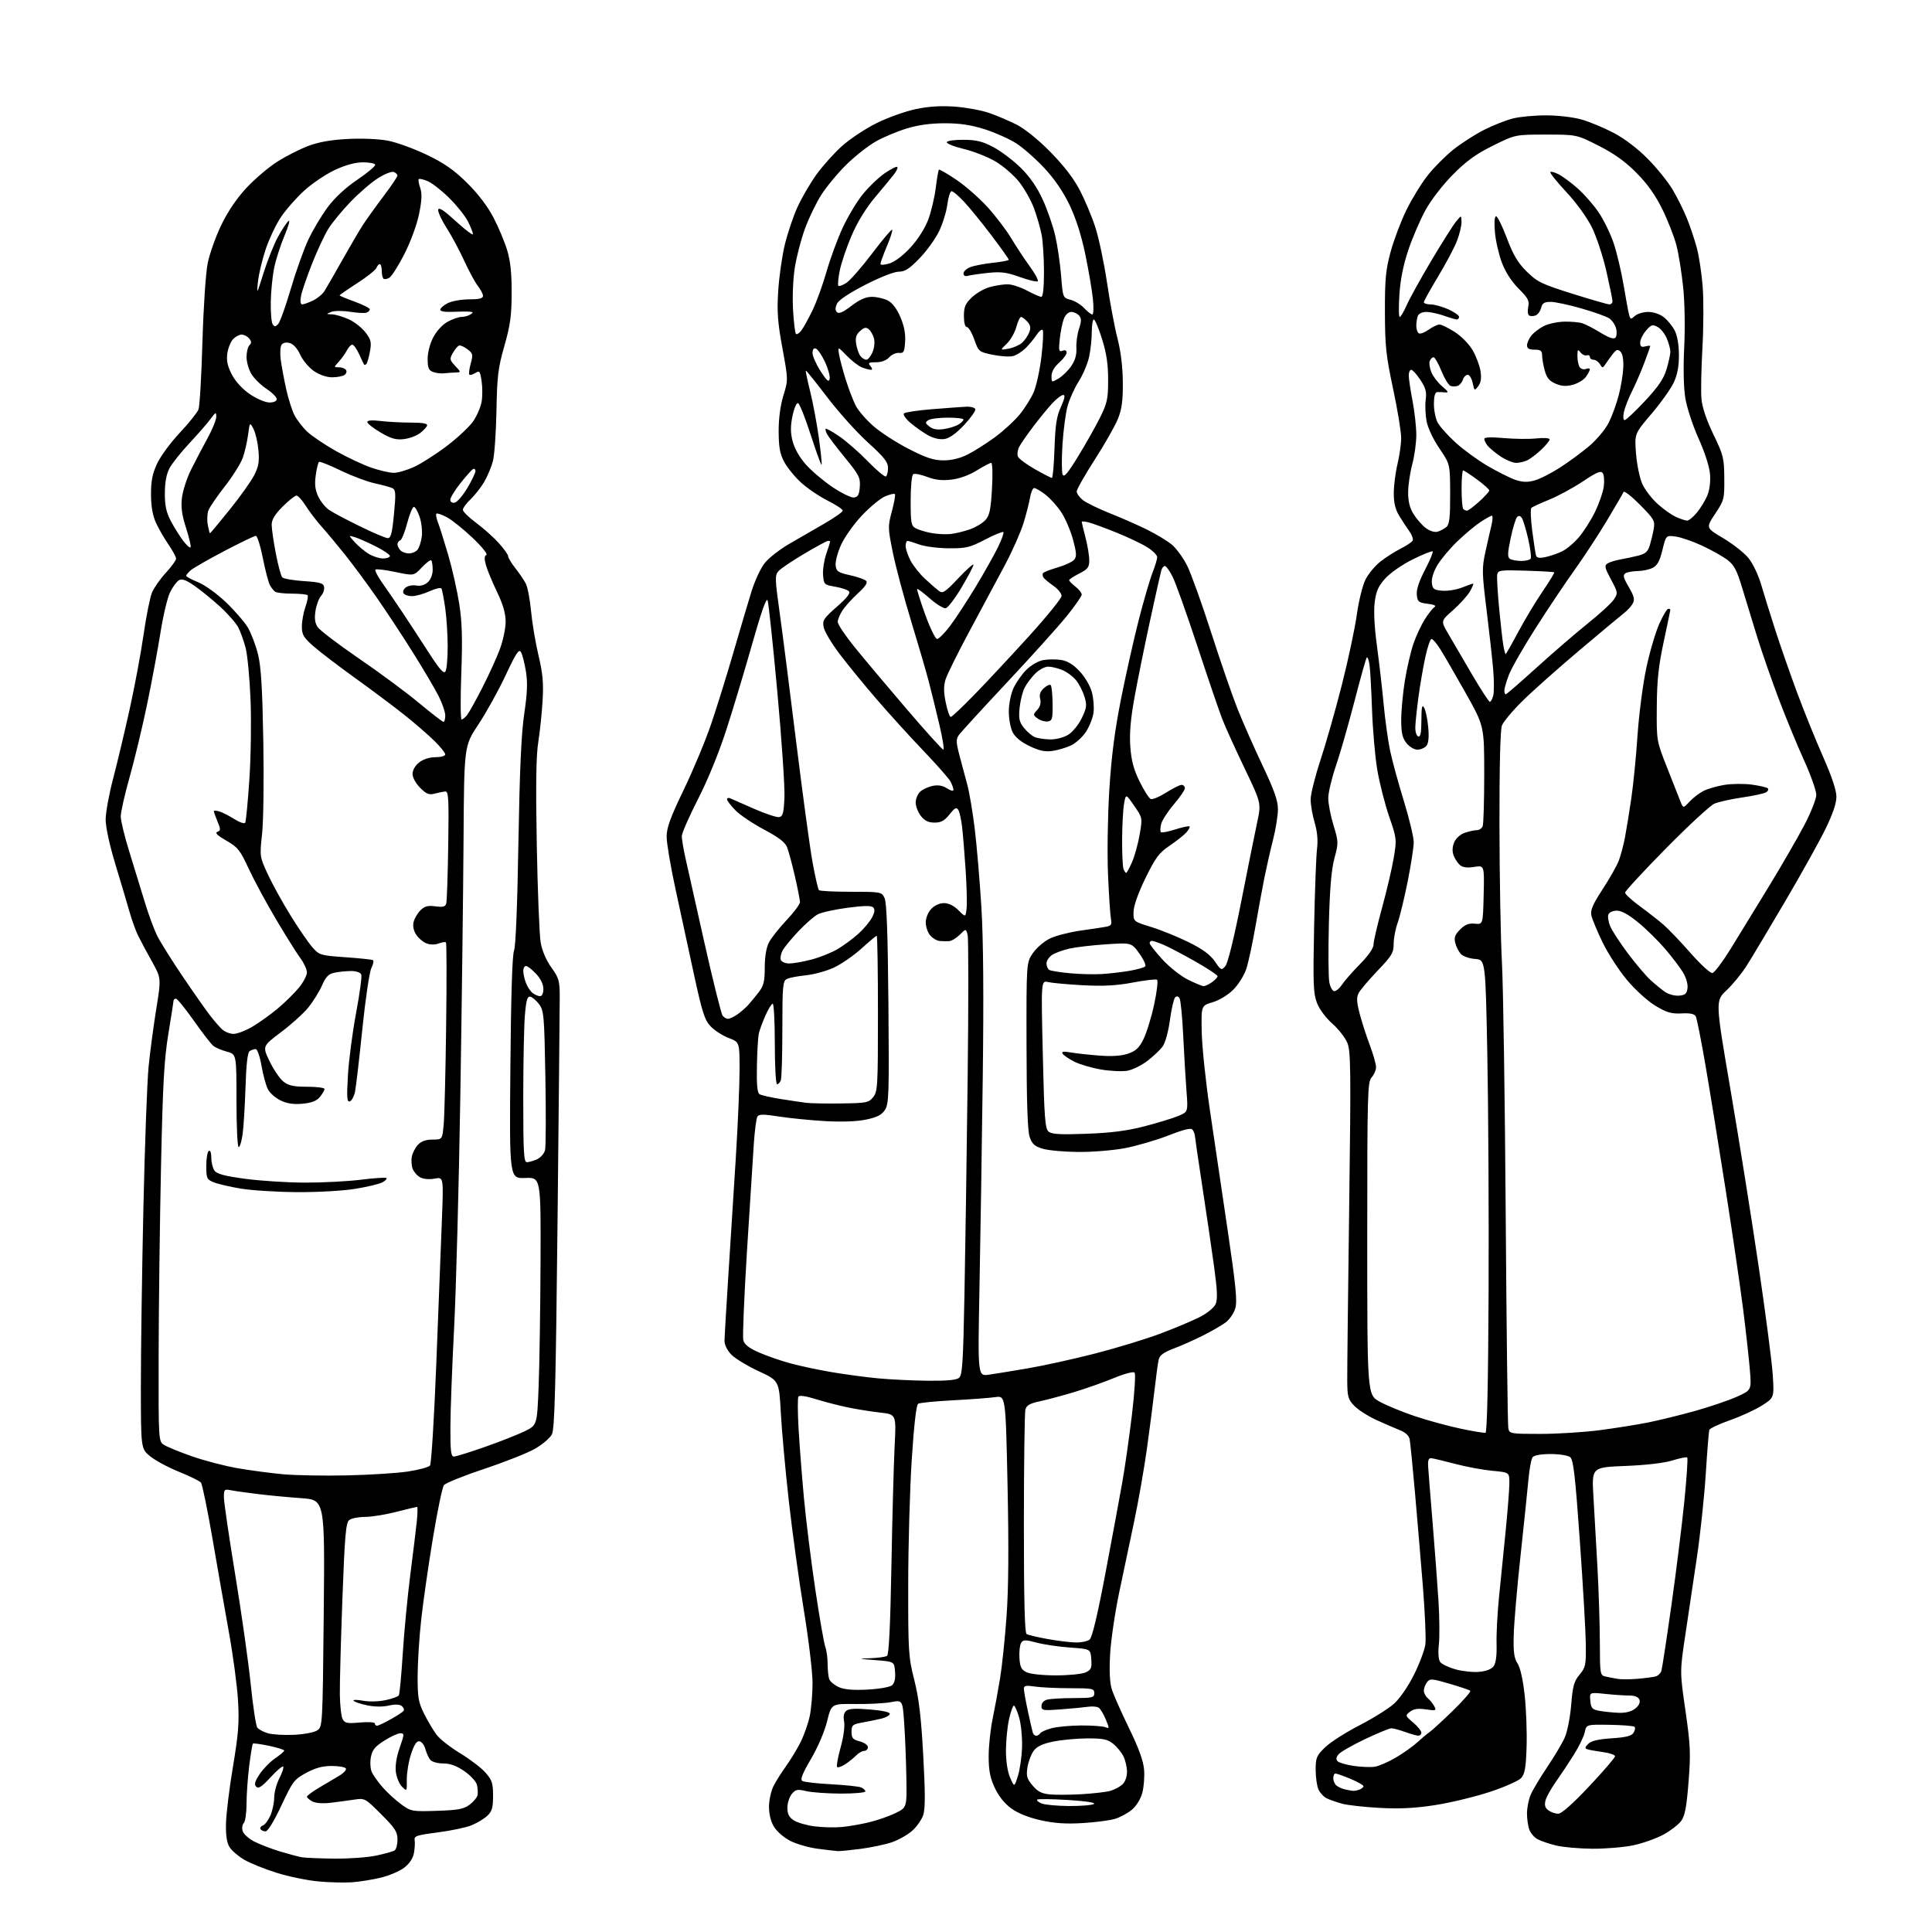<?xml version="1.0" encoding="UTF-8" standalone="no"?>
<svg 
  version="1.1" 
  xmlns="http://www.w3.org/2000/svg" 
  xmlns:xlink="http://www.w3.org/1999/xlink" 
  xmlns:svg="http://www.w3.org/2000/svg"
  xmlns:rdf="http://www.w3.org/1999/02/22-rdf-syntax-ns#"
  xmlns:cc="http://creativecommons.org/ns#"
  xmlns:dc="http://purl.org/dc/elements/1.1/"
  viewBox="0 0 768 768"
  width="768"
  height="768"
>
<style>svg {background-color: white; }</style>"
<path stroke="none" fill="black" fill-rule="evenodd" d="M140.00,748.23C136.97,748.45 130.90,748.30 126.50,747.89C122.10,747.48 114.67,745.95 110.00,744.48C105.33,743.02 99.58,740.71 97.24,739.36C94.90,738.01 92.25,735.78 91.34,734.40C90.18,732.63 89.74,729.88 89.83,725.01C89.90,721.22 91.14,711.01 92.60,702.31C94.79,689.20 95.13,684.71 94.62,676.00C94.28,670.23 92.66,658.08 91.02,649.00C89.39,639.92 86.42,623.05 84.44,611.50C82.45,599.95 80.39,589.98 79.87,589.34C79.34,588.71 75.41,586.78 71.14,585.05C66.86,583.33 61.70,580.55 59.68,578.89C56.00,575.85 56.00,575.85 56.00,550.43C56.00,536.45 56.46,504.64 57.01,479.75C57.57,454.86 58.49,429.77 59.07,424.00C59.64,418.23 61.01,407.95 62.10,401.17C64.10,388.84 64.10,388.84 60.38,382.17C58.34,378.50 55.89,373.93 54.93,372.00C53.98,370.07 52.43,365.80 51.50,362.50C50.56,359.20 48.04,350.73 45.90,343.68C43.59,336.08 42.00,328.80 42.00,325.84C42.00,323.08 43.32,315.80 44.93,309.66C46.55,303.52 49.49,291.16 51.48,282.19C53.47,273.23 55.98,259.83 57.05,252.41C58.12,245.00 59.64,237.41 60.42,235.53C61.21,233.66 63.68,230.13 65.92,227.70C68.17,225.27 70.00,222.73 70.00,222.07C70.00,221.40 68.63,218.87 66.95,216.43C65.27,213.99 63.03,210.08 61.97,207.75C60.66,204.86 60.04,201.26 60.03,196.50C60.02,191.16 60.60,188.26 62.46,184.27C63.79,181.39 67.85,175.89 71.46,172.04C75.08,168.19 78.42,164.01 78.90,162.76C79.38,161.50 80.09,149.45 80.47,135.98C80.87,122.14 81.78,108.52 82.56,104.63C83.32,100.86 85.76,94.00 87.99,89.40C90.64,83.93 94.14,78.78 98.10,74.55C101.43,71.00 106.93,66.34 110.33,64.20C113.72,62.06 119.20,59.28 122.50,58.03C126.63,56.46 131.54,55.59 138.24,55.24C143.92,54.95 150.58,55.23 154.24,55.93C157.68,56.59 164.64,59.12 169.70,61.56C176.73,64.95 180.50,67.58 185.71,72.75C190.04,77.03 193.86,82.06 196.17,86.50C198.18,90.35 200.63,96.20 201.62,99.50C202.90,103.76 203.42,108.70 203.39,116.50C203.36,125.52 202.84,129.30 200.50,137.50C198.00,146.25 197.60,149.47 197.35,163.30C197.19,171.98 196.55,180.98 195.94,183.30C195.34,185.61 193.79,189.30 192.51,191.50C191.23,193.70 188.79,196.82 187.09,198.44C185.39,200.05 184.00,201.95 184.00,202.66C184.00,203.36 186.36,205.68 189.25,207.82C192.14,209.95 196.19,213.57 198.25,215.85C200.31,218.14 202.00,220.50 202.00,221.11C202.00,221.72 203.28,223.85 204.86,225.86C206.43,227.86 208.30,230.62 209.01,231.98C209.73,233.34 210.67,238.29 211.11,242.98C211.55,247.67 212.87,255.55 214.05,260.50C215.75,267.60 216.10,271.40 215.69,278.50C215.40,283.45 214.63,290.88 213.97,295.00C213.11,300.36 212.94,312.05 213.38,336.00C213.72,354.43 214.42,371.86 214.94,374.75C215.51,377.97 217.17,381.80 219.19,384.61C222.20,388.80 222.50,389.87 222.50,396.36C222.50,400.29 222.11,440.40 221.63,485.50C220.93,551.33 220.49,568.03 219.39,570.17C218.65,571.63 215.61,574.22 212.65,575.91C209.70,577.60 200.59,581.21 192.43,583.92C184.26,586.64 177.07,589.55 176.45,590.40C175.83,591.25 173.88,600.62 172.12,611.23C170.36,621.84 168.27,636.36 167.47,643.51C166.67,650.65 166.02,660.90 166.01,666.28C166.00,674.84 166.33,676.72 168.61,681.28C170.05,684.15 172.27,687.89 173.54,689.59C174.82,691.30 179.04,694.61 182.93,696.96C186.81,699.30 191.34,702.76 192.99,704.65C195.60,707.61 196.00,708.85 196.00,713.86C196.00,718.58 195.58,720.04 193.74,721.78C192.49,722.95 189.71,724.64 187.55,725.54C185.39,726.44 179.32,727.73 174.06,728.40C165.65,729.48 164.54,729.85 164.83,731.47C165.01,732.49 164.88,734.82 164.54,736.64C164.14,738.76 162.73,740.87 160.65,742.45C158.86,743.82 154.71,745.59 151.44,746.38C148.17,747.18 143.03,748.00 140.00,748.23zM133.00,738.83C138.78,738.88 146.24,738.34 149.59,737.62C152.94,736.90 156.20,735.99 156.84,735.60C157.48,735.20 158.00,733.26 158.00,731.27C158.00,728.17 157.10,726.77 151.53,721.20C145.14,714.81 145.01,714.74 140.78,715.38C138.43,715.74 134.21,716.31 131.41,716.64C128.31,717.01 125.49,716.79 124.16,716.09C122.97,715.45 122.01,714.61 122.02,714.21C122.03,713.82 124.17,712.23 126.77,710.67C129.37,709.12 132.98,706.97 134.80,705.91C136.61,704.84 137.83,703.53 137.49,702.98C137.16,702.44 134.61,702.00 131.83,702.00C128.21,702.00 125.33,702.78 121.71,704.75C116.95,707.33 116.35,708.12 111.84,717.75C108.97,723.88 106.45,728.00 105.58,728.00C104.78,728.00 103.87,727.60 103.56,727.10C103.26,726.61 103.70,725.94 104.55,725.62C105.40,725.29 106.74,723.46 107.55,721.55C108.35,719.63 109.00,716.46 109.00,714.49C109.00,712.53 109.93,709.09 111.07,706.86C112.21,704.63 112.88,702.55 112.57,702.23C112.25,701.92 109.98,703.86 107.51,706.54C104.08,710.28 102.75,711.15 101.85,710.25C100.96,709.36 101.28,708.18 103.21,705.26C104.60,703.16 107.37,700.33 109.36,698.97C111.36,697.61 112.99,696.22 112.99,695.89C113.00,695.55 110.29,694.70 106.98,693.99C103.66,693.29 100.76,692.90 100.53,693.13C100.31,693.36 99.64,697.35 99.06,702.00C98.48,706.65 98.00,713.41 98.00,717.02C98.00,720.64 97.51,724.09 96.90,724.70C96.30,725.30 96.10,726.75 96.47,727.92C96.84,729.08 98.94,730.95 101.13,732.07C103.33,733.19 107.91,734.95 111.31,735.98C114.71,737.01 118.62,738.05 120.00,738.29C121.38,738.53 127.22,738.77 133.00,738.83zM333.00,735.84C332.18,735.79 328.60,735.37 325.07,734.91C321.53,734.46 316.59,733.03 314.10,731.75C311.50,730.41 308.72,727.97 307.59,726.04C306.35,723.92 305.65,720.95 305.69,718.01C305.73,715.45 306.55,711.81 307.51,709.93C308.47,708.04 310.72,704.48 312.51,702.00C314.29,699.52 316.88,695.25 318.25,692.50C319.63,689.75 321.26,685.12 321.88,682.20C322.49,679.29 323.00,673.36 323.00,669.03C323.00,664.69 321.43,651.55 319.50,639.82C317.58,628.10 314.90,608.60 313.55,596.50C312.19,584.40 310.78,568.73 310.39,561.67C309.70,548.84 309.70,548.84 301.60,545.08C297.14,543.01 292.26,540.05 290.75,538.52C289.15,536.90 288.00,534.63 288.01,533.11C288.01,531.68 288.69,520.15 289.50,507.50C290.31,494.85 291.65,473.70 292.48,460.50C293.31,447.30 293.98,431.50 293.99,425.39C294.00,414.27 294.00,414.27 289.67,412.62C287.29,411.71 284.07,409.64 282.53,408.03C280.11,405.50 279.18,402.63 275.85,387.30C273.73,377.51 270.42,362.22 268.50,353.33C266.57,344.43 265.00,335.11 265.00,332.60C265.00,329.02 266.47,324.99 271.87,313.78C275.66,305.92 280.57,294.10 282.80,287.50C285.03,280.90 288.95,268.30 291.50,259.50C294.05,250.70 297.27,239.85 298.64,235.39C300.09,230.71 302.41,225.74 304.14,223.64C305.79,221.64 310.15,218.27 313.82,216.15C317.49,214.03 323.76,210.41 327.75,208.10C331.74,205.80 335.00,203.49 335.00,202.97C335.00,202.45 332.26,200.65 328.92,198.96C325.57,197.27 320.81,194.02 318.33,191.74C315.86,189.46 312.87,185.77 311.69,183.54C310.03,180.41 309.55,177.71 309.53,171.50C309.51,166.40 310.19,161.23 311.41,157.23C313.33,150.97 313.33,150.97 311.02,138.38C309.13,128.10 308.83,123.93 309.35,115.65C309.70,110.07 310.88,101.80 311.97,97.27C313.07,92.75 315.31,86.07 316.96,82.43C318.61,78.79 321.99,72.97 324.46,69.50C326.94,66.03 331.56,60.87 334.73,58.03C337.90,55.20 344.10,51.09 348.50,48.92C352.90,46.74 359.88,44.25 364.00,43.38C369.18,42.29 374.00,41.99 379.57,42.39C384.01,42.72 390.09,43.83 393.09,44.86C396.09,45.89 401.01,47.98 404.02,49.49C407.35,51.17 412.64,55.43 417.51,60.37C422.79,65.72 426.79,70.91 429.20,75.53C431.22,79.39 434.01,86.03 435.39,90.27C436.78,94.51 438.87,104.40 440.04,112.24C441.20,120.08 443.08,130.10 444.21,134.50C445.54,139.65 446.29,145.88 446.34,152.00C446.39,159.32 445.94,162.65 444.38,166.52C443.27,169.29 439.13,176.57 435.18,182.72C431.23,188.86 428.00,194.55 428.00,195.37C428.00,196.19 429.12,197.73 430.48,198.81C431.85,199.88 436.69,202.24 441.23,204.05C445.78,205.85 452.47,208.80 456.10,210.60C459.72,212.40 464.14,215.08 465.90,216.57C467.66,218.05 470.37,221.79 471.92,224.88C473.47,227.97 477.77,239.95 481.48,251.50C485.19,263.05 489.93,276.77 492.02,282.00C494.11,287.23 498.56,297.29 501.91,304.36C506.54,314.13 508.00,318.29 508.00,321.69C508.00,324.15 507.12,329.62 506.05,333.83C504.98,338.05 503.43,344.88 502.60,349.00C501.78,353.12 500.17,361.90 499.02,368.50C497.88,375.10 496.26,382.58 495.43,385.12C494.60,387.66 492.28,391.39 490.27,393.40C488.14,395.53 484.71,397.61 482.06,398.40C477.50,399.74 477.50,399.74 477.70,410.12C477.80,415.83 479.25,429.73 480.91,441.00C482.58,452.27 485.77,473.88 488.01,489.00C491.26,510.97 491.88,517.21 491.06,520.05C490.50,522.00 488.77,524.54 487.21,525.69C485.65,526.84 481.59,529.19 478.19,530.90C474.79,532.62 469.57,534.94 466.60,536.05C462.74,537.49 461.04,538.71 460.63,540.33C460.32,541.57 459.59,546.84 459.00,552.04C458.41,557.24 457.01,568.02 455.90,576.00C454.78,583.98 452.54,596.80 450.91,604.50C449.28,612.20 446.57,625.02 444.90,633.00C443.23,640.98 441.60,652.03 441.29,657.58C440.92,664.33 441.14,668.95 441.98,671.58C442.66,673.73 445.73,680.65 448.79,686.94C452.66,694.87 454.50,699.94 454.79,703.45C455.02,706.24 454.70,710.39 454.08,712.68C453.42,715.14 451.73,717.89 449.95,719.39C448.29,720.78 445.26,722.42 443.22,723.03C441.17,723.65 435.40,724.40 430.38,724.70C423.76,725.11 419.19,724.80 413.71,723.58C408.89,722.51 404.66,720.81 402.01,718.89C399.33,716.95 396.99,714.03 395.44,710.69C393.58,706.71 393.02,703.81 393.01,698.21C393.00,694.20 393.71,687.48 394.58,683.28C395.44,679.09 396.79,671.79 397.56,667.08C398.33,662.36 399.49,651.30 400.12,642.50C400.91,631.60 401.03,615.07 400.52,590.63C399.76,554.77 399.76,554.77 395.63,555.38C393.36,555.71 385.79,556.28 378.81,556.64C371.84,557.01 365.61,557.62 364.98,558.01C364.24,558.47 363.32,566.45 362.44,580.11C361.68,591.88 361.04,614.24 361.03,629.82C361.00,656.59 361.13,658.67 363.44,667.82C365.29,675.14 366.16,682.45 367.00,697.81C367.83,712.79 367.82,719.00 367.00,721.51C366.38,723.37 364.37,726.22 362.53,727.84C360.69,729.46 357.00,731.50 354.34,732.39C351.68,733.27 346.12,734.43 342.00,734.97C337.88,735.50 333.82,735.90 333.00,735.84zM633.00,734.90C627.77,734.86 621.25,734.28 618.50,733.60C615.75,732.92 612.47,731.81 611.20,731.12C609.94,730.44 608.48,728.75 607.95,727.37C607.43,726.00 607.00,723.08 607.00,720.90C607.00,718.72 607.64,715.41 608.42,713.55C609.19,711.68 612.17,706.70 615.02,702.47C617.88,698.24 621.03,692.92 622.04,690.64C623.04,688.36 624.18,682.52 624.58,677.65C625.18,670.18 625.70,668.33 627.90,665.71C630.30,662.84 630.49,661.93 630.39,653.55C630.33,648.57 629.26,630.10 628.01,612.50C626.18,586.61 625.45,580.26 624.18,579.25C623.31,578.55 619.88,578.00 616.43,578.00C612.68,578.00 609.85,578.49 609.25,579.25C608.70,579.94 607.96,583.88 607.59,588.00C607.22,592.12 605.80,605.79 604.44,618.37C603.07,630.95 601.85,645.15 601.73,649.91C601.55,656.75 601.87,659.14 603.25,661.25C604.34,662.93 605.41,667.69 606.09,673.96C606.69,679.47 607.03,688.67 606.84,694.39C606.57,702.71 606.14,705.20 604.69,706.80C603.69,707.90 598.06,710.39 592.19,712.32C586.31,714.26 576.55,716.61 570.50,717.55C562.55,718.79 556.45,719.10 548.50,718.67C542.45,718.35 535.70,717.60 533.50,717.00C531.30,716.40 528.54,715.43 527.36,714.84C526.18,714.26 524.72,712.68 524.11,711.34C523.50,710.00 523.00,706.50 523.00,703.57C523.00,698.71 523.34,697.90 526.75,694.58C528.81,692.58 534.94,688.65 540.36,685.87C545.78,683.08 551.99,679.20 554.16,677.23C556.47,675.15 559.78,670.34 562.10,665.68C564.29,661.30 566.32,655.86 566.62,653.60C566.91,651.35 566.44,640.73 565.57,630.00C564.70,619.27 563.27,602.40 562.40,592.50C561.53,582.60 560.61,573.46 560.37,572.18C560.08,570.64 558.70,569.38 556.21,568.41C554.17,567.60 549.92,565.75 546.77,564.30C543.62,562.84 539.82,560.37 538.32,558.81C535.88,556.27 535.59,555.21 535.55,548.74C535.52,544.76 535.87,513.77 536.32,479.88C537.05,424.96 536.96,417.85 535.57,414.50C534.70,412.44 532.01,409.00 529.57,406.86C527.00,404.59 524.46,401.16 523.50,398.64C522.06,394.88 521.92,390.93 522.38,368.41C522.67,354.16 523.19,340.21 523.54,337.41C523.96,333.99 523.65,330.56 522.59,326.98C521.71,324.04 521.00,319.91 521.00,317.80C521.00,315.70 522.75,308.69 524.88,302.24C527.01,295.78 530.83,282.39 533.35,272.48C535.88,262.57 538.57,249.95 539.34,244.44C540.13,238.82 541.66,232.63 542.83,230.33C543.98,228.07 546.63,224.89 548.71,223.25C550.80,221.61 554.38,219.31 556.68,218.15C558.98,216.98 561.16,215.55 561.52,214.97C561.88,214.39 561.35,212.76 560.34,211.35C559.33,209.94 557.49,207.15 556.27,205.14C554.66,202.52 554.04,199.96 554.05,196.00C554.06,192.97 554.72,187.80 555.52,184.50C556.32,181.20 556.98,176.51 556.98,174.07C556.99,171.64 555.55,162.86 553.78,154.57C550.96,141.36 550.56,137.59 550.53,124.00C550.50,110.83 550.85,107.22 552.82,100.01C554.09,95.34 556.90,87.92 559.06,83.51C561.22,79.11 565.01,72.92 567.50,69.76C569.98,66.60 574.60,61.96 577.76,59.45C580.92,56.93 586.42,53.39 590.00,51.59C593.58,49.78 598.75,47.75 601.50,47.07C604.25,46.39 610.22,45.84 614.78,45.86C619.44,45.87 625.55,46.60 628.78,47.53C631.92,48.44 637.62,50.81 641.44,52.81C645.71,55.05 650.90,58.99 654.94,63.06C658.55,66.70 663.01,72.21 664.85,75.31C666.70,78.41 669.27,83.57 670.57,86.78C671.87,89.99 673.64,95.30 674.52,98.56C675.39,101.83 676.44,108.75 676.84,113.95C677.25,119.15 677.20,130.18 676.73,138.45C676.26,146.73 676.10,155.83 676.36,158.68C676.67,161.97 678.40,167.09 681.10,172.68C685.07,180.89 685.37,182.09 685.43,190.08C685.50,198.36 685.37,198.87 681.80,204.25C678.09,209.83 678.09,209.83 684.98,213.92C688.76,216.17 693.26,219.69 694.97,221.75C696.76,223.92 698.94,228.45 700.12,232.50C701.25,236.35 703.77,244.45 705.72,250.50C707.67,256.55 711.51,267.57 714.26,275.00C717.00,282.43 721.67,293.97 724.62,300.65C728.15,308.61 730.00,314.15 730.00,316.72C730.00,319.32 728.53,323.65 725.63,329.57C723.23,334.48 716.00,347.46 709.57,358.40C703.13,369.35 696.27,380.82 694.31,383.90C692.36,386.98 688.76,391.38 686.32,393.68C681.87,397.86 681.87,397.86 687.90,433.18C691.22,452.61 696.23,484.02 699.03,503.00C701.83,521.98 704.39,541.58 704.70,546.56C705.27,555.62 705.27,555.62 700.39,558.72C697.70,560.42 691.97,563.05 687.66,564.57C683.34,566.09 679.66,567.82 679.47,568.41C679.27,569.01 678.64,576.92 678.06,586.00C677.47,595.08 675.90,609.92 674.55,619.00C673.21,628.08 671.13,642.02 669.93,650.00C667.75,664.50 667.75,664.50 669.99,680.00C671.98,693.80 672.12,696.91 671.22,708.37C670.43,718.41 669.78,721.83 668.28,723.87C667.21,725.32 664.03,727.76 661.21,729.30C658.38,730.83 653.02,732.74 649.28,733.53C645.55,734.32 638.23,734.93 633.00,734.90zM334.50,726.28C337.25,726.03 342.20,725.18 345.50,724.38C348.80,723.59 353.52,721.94 356.00,720.72C360.50,718.50 360.50,718.50 360.29,706.50C360.18,699.90 359.80,690.28 359.44,685.13C358.80,675.76 358.80,675.76 354.15,676.63C351.59,677.10 345.23,677.44 340.00,677.37C330.50,677.25 330.50,677.25 328.79,684.22C327.79,688.29 325.13,694.51 322.39,699.19C318.97,705.02 318.03,707.40 318.93,707.96C319.61,708.38 324.74,708.97 330.33,709.27C335.93,709.57 341.29,710.13 342.25,710.51C343.21,710.90 344.00,711.62 344.00,712.11C344.00,712.60 339.61,712.99 334.25,712.98C328.89,712.96 322.70,712.52 320.50,712.00C317.00,711.16 316.28,711.30 314.75,713.13C313.79,714.28 313.00,716.74 313.00,718.59C313.00,721.09 313.65,722.38 315.53,723.61C316.92,724.52 320.64,725.60 323.78,726.00C326.93,726.41 331.75,726.53 334.50,726.28zM619.44,720.98C620.75,720.97 625.21,717.02 631.75,710.06C637.39,704.07 642.00,698.70 642.00,698.14C642.00,697.58 639.86,696.84 637.25,696.49C634.64,696.14 631.86,695.64 631.07,695.39C629.89,695.01 629.94,694.63 631.35,693.21C632.56,692.01 635.33,691.35 640.68,691.00C646.39,690.63 648.56,690.07 649.36,688.80C649.95,687.86 650.13,686.80 649.77,686.44C649.41,686.08 644.95,685.72 639.86,685.64C630.61,685.50 630.61,685.50 629.96,688.59C629.61,690.29 627.64,694.34 625.59,697.59C623.54,700.84 620.32,705.70 618.42,708.38C616.52,711.06 614.69,714.39 614.34,715.78C613.88,717.60 614.22,718.69 615.54,719.66C616.55,720.40 618.31,720.99 619.44,720.98zM173.68,719.83C182.15,719.56 184.33,719.15 186.68,717.39C188.23,716.24 189.65,714.51 189.84,713.56C190.02,712.62 189.91,710.77 189.58,709.46C189.25,708.15 186.99,705.72 184.56,704.04C181.47,701.91 178.95,701.00 176.19,701.00C173.98,701.00 171.72,700.37 171.05,699.56C170.40,698.77 169.52,696.86 169.11,695.31C168.69,693.77 167.65,692.36 166.78,692.20C165.66,691.98 164.68,693.44 163.42,697.20C162.45,700.11 161.68,704.69 161.71,707.36C161.77,712.18 161.76,712.20 159.81,710.26C158.73,709.18 157.63,706.54 157.36,704.40C157.05,701.92 157.60,698.40 158.88,694.75C160.76,689.37 160.78,689.00 159.14,689.00C158.18,689.00 155.30,690.32 152.75,691.94C149.04,694.29 147.98,695.61 147.43,698.52C147.05,700.53 147.22,703.18 147.80,704.45C148.37,705.72 150.34,708.46 152.17,710.55C154.00,712.64 157.30,715.65 159.50,717.25C163.39,720.08 163.79,720.15 173.68,719.83zM425.00,717.92C429.68,717.95 434.11,717.58 434.85,717.11C435.68,716.59 431.68,715.97 424.54,715.52C418.12,715.12 412.61,715.06 412.29,715.38C411.97,715.70 412.79,716.39 414.10,716.92C415.42,717.44 420.32,717.89 425.00,717.92zM429.99,713.22C434.66,712.95 439.78,712.35 441.38,711.89C442.97,711.43 445.11,710.30 446.14,709.38C447.26,708.36 448.00,706.34 448.00,704.30C448.00,702.43 447.33,699.61 446.52,698.04C445.71,696.46 443.85,694.24 442.39,693.09C440.21,691.37 438.37,691.01 432.12,691.04C427.93,691.07 421.84,691.64 418.59,692.32C414.34,693.20 412.17,694.24 410.87,696.02C409.87,697.39 408.77,700.33 408.43,702.56C407.90,706.00 408.20,707.09 410.45,709.75C412.45,712.14 414.09,712.99 417.29,713.30C419.61,713.53 425.32,713.49 429.99,713.22zM537.67,711.88C538.31,711.95 539.55,711.73 540.42,711.39C541.29,711.06 542.00,710.44 542.00,710.03C542.00,709.61 539.69,708.31 536.87,707.13C534.04,705.96 531.34,705.00 530.87,705.00C530.39,705.00 530.00,705.84 530.00,706.88C530.00,707.91 530.56,709.21 531.25,709.77C531.94,710.33 533.40,711.01 534.50,711.28C535.60,711.55 537.03,711.82 537.67,711.88zM404.63,706.00C405.41,703.52 406.16,698.35 406.28,694.50C406.40,690.65 405.88,685.36 405.12,682.75C404.36,680.14 403.42,678.00 403.03,678.00C402.64,678.00 401.78,680.43 401.11,683.39C400.45,686.36 399.90,691.92 399.88,695.76C399.87,700.09 400.49,704.20 401.53,706.62C403.20,710.50 403.20,710.50 404.63,706.00zM335.92,701.36C334.50,702.27 333.08,702.74 332.76,702.42C332.43,702.10 333.06,698.62 334.15,694.69C335.31,690.50 335.89,686.24 335.55,684.41C335.15,682.29 335.44,680.88 336.42,680.06C337.47,679.20 340.19,679.05 345.98,679.56C351.17,680.01 353.95,680.66 353.71,681.37C353.51,681.97 352.03,682.79 350.42,683.17C348.81,683.56 345.48,684.24 343.00,684.69C338.88,685.44 338.50,685.75 338.50,688.44C338.50,690.91 339.01,691.51 341.75,692.22C343.56,692.68 345.00,693.71 345.00,694.53C345.00,695.34 344.34,696.00 343.54,696.00C342.74,696.00 341.27,696.84 340.29,697.86C339.31,698.88 337.34,700.45 335.92,701.36zM546.50,702.30C548.15,702.04 551.92,700.40 554.88,698.66C557.83,696.92 561.63,694.23 563.31,692.68C564.99,691.13 567.24,689.24 568.32,688.49C569.40,687.73 573.60,683.87 577.66,679.91C581.72,675.95 584.77,672.44 584.45,672.12C584.13,671.80 580.41,670.53 576.18,669.30C569.07,667.23 568.41,667.19 567.25,668.72C566.56,669.64 566.00,671.14 566.00,672.07C566.00,673.00 566.70,674.34 567.55,675.05C568.41,675.75 569.57,677.19 570.13,678.24C571.08,680.01 570.85,680.10 566.82,679.51C563.67,679.05 561.96,679.30 560.50,680.43C558.54,681.96 558.56,682.03 561.76,684.74C563.55,686.26 565.01,688.06 565.01,688.75C565.00,689.44 564.44,689.98 563.75,689.96C563.06,689.93 560.70,689.26 558.50,688.47C556.30,687.68 553.88,687.02 553.12,687.02C552.35,687.01 547.63,688.95 542.62,691.33C537.60,693.71 532.87,696.43 532.09,697.37C531.11,698.57 531.00,699.40 531.74,700.14C532.32,700.72 535.20,701.55 538.15,701.98C541.09,702.41 544.85,702.56 546.50,702.30zM116.70,689.62C120.79,689.44 124.84,688.68 126.07,687.87C128.23,686.43 128.24,686.24 128.69,641.33C129.13,596.22 129.13,596.22 119.82,595.55C114.69,595.19 106.90,594.45 102.50,593.91C98.10,593.38 93.26,592.69 91.75,592.39C89.19,591.88 89.00,592.07 89.00,595.19C89.00,597.04 91.03,610.91 93.51,626.02C95.99,641.14 98.76,660.70 99.66,669.50C100.56,678.30 101.74,686.06 102.28,686.75C102.81,687.44 104.66,688.44 106.38,688.97C108.09,689.50 112.74,689.80 116.70,689.62zM411.91,690.00C412.44,690.00 413.15,689.56 413.48,689.03C413.81,688.49 415.84,687.58 417.99,687.00C420.14,686.42 425.41,685.93 429.70,685.90C433.99,685.88 438.32,686.18 439.32,686.56C441.05,687.23 441.06,687.08 439.53,683.42C438.65,681.30 437.38,679.22 436.71,678.80C436.05,678.38 434.15,678.23 432.50,678.47C430.85,678.71 426.01,679.17 421.75,679.49C414.56,680.04 414.00,679.94 414.00,678.16C414.00,677.01 414.90,675.99 416.25,675.63C417.49,675.30 422.21,675.02 426.75,675.01C434.26,675.00 435.00,674.83 435.00,673.05C435.00,671.24 434.26,671.09 425.39,671.09C420.11,671.09 413.81,670.79 411.39,670.43C407.87,669.90 407.00,670.07 407.00,671.26C407.00,672.08 407.71,676.07 408.58,680.13C409.45,684.18 410.34,688.06 410.55,688.75C410.76,689.44 411.37,690.00 411.91,690.00zM149.87,686.00C150.35,686.00 152.83,684.84 155.36,683.42C157.90,682.00 160.21,680.48 160.48,680.03C160.75,679.59 160.41,678.75 159.70,678.17C158.87,677.48 157.08,677.42 154.50,678.00C152.06,678.55 148.75,678.50 145.79,677.86C143.17,677.30 140.80,676.49 140.54,676.06C140.27,675.63 141.95,675.63 144.28,676.06C146.66,676.51 150.57,676.41 153.24,675.84C155.85,675.29 158.24,674.42 158.55,673.92C158.86,673.41 159.56,665.94 160.10,657.32C160.65,648.70 161.99,634.64 163.09,626.08C164.19,617.51 165.36,607.91 165.69,604.75C166.01,601.59 166.06,599.00 165.80,599.00C165.54,599.00 161.80,599.90 157.50,601.00C153.20,602.10 147.59,603.00 145.03,603.00C142.47,603.00 139.67,603.56 138.81,604.25C137.49,605.30 137.05,610.31 136.11,635.50C135.50,652.00 135.04,669.10 135.09,673.50C135.15,677.90 135.65,682.35 136.20,683.38C137.07,685.00 138.03,685.18 143.10,684.72C146.35,684.43 149.00,684.60 149.00,685.09C149.00,685.59 149.39,686.00 149.87,686.00zM643.64,680.87C646.33,680.95 648.58,680.35 650.06,679.16C651.51,677.98 652.10,676.72 651.70,675.66C651.28,674.57 649.91,674.00 647.68,674.00C645.82,674.00 641.49,673.71 638.07,673.35C631.85,672.70 631.85,672.70 632.18,676.10C632.46,679.11 632.90,679.57 636.00,680.12C637.92,680.46 641.36,680.80 643.64,680.87zM344.77,671.64C349.38,671.40 353.71,670.66 354.56,669.95C355.60,669.09 356.00,667.33 355.80,664.59C355.50,660.50 355.50,660.50 348.00,659.93C341.01,659.40 340.87,659.35 346.00,659.16C349.02,659.06 352.00,658.64 352.61,658.23C353.36,657.73 353.92,646.33 354.35,622.50C354.70,603.25 355.28,581.81 355.63,574.86C356.28,562.23 356.28,562.23 349.89,561.52C346.38,561.13 340.57,560.20 337.00,559.46C333.43,558.72 327.69,557.24 324.25,556.16C320.34,554.94 317.76,554.58 317.38,555.19C317.05,555.74 317.07,561.43 317.44,567.84C317.81,574.25 318.76,586.61 319.56,595.31C320.36,604.00 322.39,620.36 324.07,631.67C325.76,642.98 327.56,653.34 328.07,654.68C328.58,656.03 329.00,659.09 329.00,661.48C329.00,663.88 329.29,666.60 329.65,667.53C330.01,668.46 331.69,669.86 333.40,670.64C335.57,671.63 338.98,671.93 344.77,671.64zM651.00,667.35C654.02,667.09 657.26,666.66 658.20,666.39C659.13,666.12 660.14,665.13 660.43,664.20C660.72,663.26 662.52,651.48 664.43,638.00C666.33,624.52 668.64,605.94 669.56,596.70C670.48,587.46 671.00,579.67 670.71,579.38C670.43,579.10 667.79,579.62 664.85,580.54C661.54,581.57 654.40,582.41 646.12,582.74C632.73,583.27 632.73,583.27 633.41,594.88C633.78,601.27 634.50,613.92 635.01,623.00C635.51,632.08 635.94,645.45 635.96,652.73C636.00,665.63 636.06,665.97 638.25,666.45C639.49,666.72 641.62,667.14 643.00,667.37C644.38,667.61 647.98,667.60 651.00,667.35zM419.70,665.99C424.76,665.99 430.07,665.47 431.50,664.82C433.77,663.79 434.06,663.11 433.80,659.57C433.50,655.50 433.50,655.50 425.50,654.94C421.10,654.64 415.11,653.76 412.19,652.99C407.57,651.77 406.75,651.78 405.93,653.04C405.40,653.85 405.10,656.51 405.24,658.98C405.45,662.61 405.97,663.69 408.00,664.71C409.46,665.45 414.33,665.98 419.70,665.99zM587.94,664.59C590.77,664.34 592.87,663.53 593.74,662.35C594.64,661.13 595.04,658.12 594.91,653.50C594.80,649.65 595.23,641.33 595.87,635.00C596.51,628.67 597.70,616.80 598.52,608.61C599.33,600.42 600.00,591.82 600.00,589.50C600.00,585.29 600.00,585.29 593.21,584.66C589.47,584.31 582.84,583.08 578.46,581.92C574.08,580.77 569.83,579.75 569.00,579.66C567.89,579.54 567.56,580.40 567.71,583.00C567.83,584.92 568.63,595.05 569.50,605.50C570.36,615.95 571.41,629.87 571.82,636.43C572.23,642.99 572.30,650.79 571.97,653.75C571.60,657.09 571.81,659.72 572.51,660.68C573.12,661.52 575.85,662.83 578.57,663.59C581.28,664.35 585.50,664.80 587.94,664.59zM427.56,652.91C429.79,652.96 432.31,652.44 433.15,651.75C434.16,650.92 436.30,641.93 439.50,625.00C442.15,610.98 445.15,594.77 446.17,589.00C447.19,583.23 448.89,571.30 449.95,562.50C451.02,553.56 451.49,546.11 451.01,545.63C450.52,545.13 446.99,546.06 442.83,547.78C438.80,549.45 431.68,551.97 427.00,553.38C422.32,554.79 416.18,556.43 413.35,557.03C409.40,557.87 408.06,558.63 407.61,560.31C407.29,561.52 407.02,581.94 407.01,605.69C407.00,635.57 407.33,649.09 408.08,649.55C408.68,649.92 412.39,650.80 416.33,651.52C420.27,652.23 425.33,652.86 427.56,652.91zM138.00,586.49C147.07,586.28 157.98,585.59 162.23,584.94C166.47,584.29 170.39,583.23 170.93,582.58C171.47,581.93 172.60,563.54 173.46,541.45C174.32,519.48 175.31,493.93 175.67,484.67C176.32,467.85 176.32,467.85 172.76,468.52C170.68,468.91 168.32,468.71 167.06,468.03C165.87,467.40 164.52,465.87 164.05,464.64C163.58,463.41 163.43,461.22 163.70,459.78C163.98,458.34 165.07,456.22 166.14,455.08C167.46,453.66 169.32,453.00 171.96,453.00C175.84,453.00 175.84,453.00 176.39,446.75C176.69,443.31 177.12,425.78 177.35,407.80C177.58,389.81 177.55,374.88 177.28,374.61C177.01,374.35 175.72,374.54 174.40,375.04C172.94,375.59 171.04,375.58 169.55,375.02C168.21,374.51 166.36,372.95 165.44,371.55C164.39,369.94 164.01,368.09 164.42,366.48C164.76,365.09 165.99,363.01 167.14,361.86C168.78,360.22 170.06,359.88 173.08,360.28C176.09,360.69 177.03,360.44 177.39,359.15C177.65,358.24 178.00,347.82 178.18,336.00C178.46,317.37 178.30,314.52 177.00,314.63C176.18,314.70 174.27,315.09 172.78,315.48C170.55,316.07 169.50,315.65 167.03,313.18C165.27,311.42 164.00,309.10 164.00,307.65C164.00,306.14 165.04,304.33 166.63,303.07C168.27,301.79 170.74,301.00 173.13,301.00C175.28,301.00 177.00,300.51 177.00,299.90C177.00,299.29 175.09,296.90 172.75,294.59C170.41,292.27 165.12,287.68 161.00,284.38C156.88,281.09 148.03,274.46 141.35,269.66C134.67,264.86 127.14,259.11 124.60,256.88C120.65,253.41 120.00,252.29 120.00,249.04C120.00,246.96 120.64,243.44 121.42,241.22C122.21,239.00 122.58,236.92 122.26,236.59C121.93,236.27 119.15,235.99 116.08,235.98C113.01,235.98 110.00,235.64 109.40,235.23C108.79,234.83 107.83,233.60 107.25,232.50C106.67,231.40 105.42,226.56 104.46,221.75C103.51,216.94 102.27,213.00 101.70,213.00C101.14,213.00 95.47,215.74 89.09,219.08C82.72,222.43 76.71,225.87 75.75,226.74C74.79,227.60 74.00,228.58 74.00,228.90C74.01,229.23 76.14,230.37 78.75,231.44C81.42,232.52 86.28,236.03 89.85,239.44C93.34,242.77 97.26,247.31 98.56,249.51C99.85,251.72 101.65,256.45 102.54,260.01C103.77,264.92 104.29,273.30 104.67,294.50C104.94,309.96 104.73,326.53 104.18,331.50C103.21,340.46 103.22,340.53 106.44,347.50C108.21,351.35 112.28,358.71 115.47,363.87C118.66,369.02 122.56,374.71 124.14,376.51C126.94,379.69 127.32,379.81 137.26,380.51C142.89,380.90 147.84,381.43 148.25,381.67C148.66,381.91 148.38,383.33 147.63,384.81C146.87,386.29 145.26,397.18 144.04,409.00C142.83,420.82 141.52,432.04 141.14,433.93C140.75,435.81 139.82,437.56 139.06,437.81C137.92,438.19 137.79,436.40 138.31,427.39C138.66,421.40 140.12,410.28 141.55,402.67C142.98,395.06 143.91,388.20 143.61,387.42C143.28,386.58 141.68,386.00 139.66,386.00C137.78,386.00 134.84,386.28 133.12,386.63C130.60,387.13 129.59,388.15 127.97,391.80C126.87,394.30 124.40,398.24 122.50,400.57C120.59,402.90 115.72,407.30 111.66,410.34C104.30,415.89 104.30,415.89 107.18,421.90C108.77,425.20 111.24,428.83 112.67,429.96C114.72,431.56 116.73,432.00 122.13,432.00C125.91,432.00 129.00,432.40 129.00,432.89C129.00,433.38 128.18,434.79 127.19,436.02C125.88,437.63 123.96,438.39 120.33,438.74C116.77,439.08 114.20,438.71 111.60,437.48C109.57,436.52 107.28,434.51 106.51,433.03C105.74,431.54 104.59,427.32 103.95,423.66C103.31,419.97 102.28,417.01 101.65,417.02C101.02,417.02 99.94,417.38 99.26,417.82C98.42,418.35 97.89,422.87 97.60,432.05C97.36,439.45 96.85,447.86 96.46,450.75C96.06,453.64 95.35,456.00 94.87,456.00C94.39,456.00 94.00,447.69 94.00,437.54C94.00,419.08 94.00,419.08 90.22,418.06C88.14,417.50 85.71,416.47 84.82,415.77C83.94,415.07 80.44,410.56 77.06,405.75C73.67,400.94 70.47,397.00 69.95,397.00C69.43,397.00 68.99,397.34 68.99,397.75C68.98,398.16 68.05,404.12 66.92,411.00C65.24,421.23 64.71,430.86 64.00,464.00C63.52,486.27 63.10,519.90 63.06,538.73C63.00,572.95 63.00,572.95 65.25,574.39C66.49,575.18 71.51,577.23 76.41,578.94C81.30,580.65 89.40,582.76 94.41,583.63C99.41,584.50 107.55,585.58 112.50,586.04C117.45,586.49 128.93,586.69 138.00,586.49zM180.45,579.00C181.24,579.00 186.87,577.25 192.94,575.11C199.02,572.97 206.14,570.15 208.75,568.86C213.50,566.50 213.50,566.50 214.12,551.00C214.46,542.48 214.79,520.32 214.87,501.76C215.00,468.02 215.00,468.02 208.75,468.26C202.50,468.50 202.50,468.50 202.88,424.50C203.12,396.21 203.63,379.61 204.32,378.00C204.99,376.45 205.66,360.06 206.08,335.00C206.58,305.84 207.23,291.47 208.40,283.67C209.61,275.55 209.78,271.37 209.07,266.94C208.54,263.69 207.67,260.24 207.12,259.26C206.30,257.81 205.21,259.45 200.97,268.49C198.13,274.53 193.27,283.31 190.16,287.99C184.50,296.50 184.50,296.50 184.27,333.50C184.14,353.85 183.57,399.75 182.99,435.50C182.41,471.25 181.30,512.88 180.51,528.00C179.72,543.12 179.06,560.79 179.04,567.25C179.01,576.85 179.26,579.00 180.45,579.00zM590.50,569.56C591.15,569.41 591.58,549.68 591.74,513.42C591.87,482.66 591.64,440.40 591.24,419.50C590.50,381.50 590.50,381.50 586.36,381.20C584.06,381.03 581.53,380.14 580.69,379.20C579.84,378.26 578.85,376.29 578.48,374.80C577.95,372.68 578.37,371.54 580.43,369.48C582.40,367.51 583.86,366.94 586.28,367.18C589.50,367.50 589.50,367.50 589.78,355.73C590.06,343.97 590.06,343.97 586.04,344.61C583.32,345.05 581.49,344.82 580.40,343.92C579.52,343.18 578.37,341.47 577.85,340.11C577.23,338.46 577.29,336.71 578.05,334.88C578.72,333.26 580.44,331.69 582.24,331.06C583.92,330.48 586.08,330.00 587.04,330.00C588.00,330.00 589.06,329.29 589.39,328.42C589.73,327.55 590.00,318.24 590.00,307.72C590.00,288.61 590.00,288.61 582.57,275.39C578.48,268.12 573.97,260.33 572.55,258.09C571.14,255.84 569.56,254.00 569.06,254.00C568.55,254.00 567.44,257.26 566.58,261.25C565.72,265.24 564.50,272.32 563.87,277.00C563.24,281.68 562.67,287.03 562.61,288.91C562.55,290.82 563.05,292.50 563.75,292.74C564.67,293.05 565.01,291.35 565.03,286.33C565.05,280.98 565.29,279.90 566.13,281.35C566.72,282.36 567.45,285.84 567.74,289.08C568.10,293.05 567.86,295.46 567.01,296.48C566.32,297.32 564.72,298.00 563.45,298.00C562.15,298.00 560.24,296.85 559.07,295.37C557.45,293.30 557.00,291.30 557.00,286.12C557.01,282.48 557.67,275.45 558.47,270.50C559.27,265.55 560.80,258.98 561.86,255.89C562.92,252.81 564.95,248.46 566.36,246.23C567.77,244.00 569.50,241.79 570.21,241.33C571.06,240.79 570.13,240.33 567.50,240.00C563.89,239.55 563.47,239.20 563.20,236.42C563.00,234.39 564.11,231.01 566.46,226.51C568.42,222.76 569.79,219.46 569.52,219.18C569.24,218.91 565.69,220.33 561.63,222.34C557.47,224.40 552.70,227.70 550.70,229.91C547.88,233.03 547.02,234.96 546.46,239.44C546.02,242.96 546.36,249.44 547.36,256.78C548.23,263.23 549.43,273.62 550.02,279.88C550.60,286.14 551.76,294.46 552.58,298.38C553.40,302.29 555.86,311.29 558.04,318.36C560.22,325.44 561.99,332.87 561.98,334.86C561.96,336.86 560.87,343.90 559.55,350.50C558.23,357.10 556.44,364.47 555.58,366.88C554.71,369.28 554.00,373.04 554.00,375.22C554.00,378.74 553.27,379.96 547.63,385.85C544.13,389.51 540.74,393.51 540.10,394.74C539.19,396.49 539.27,398.26 540.46,402.84C541.29,406.07 543.11,411.70 544.49,415.37C545.87,419.04 547.00,423.01 547.00,424.19C547.00,425.38 546.21,427.21 545.25,428.28C543.62,430.07 543.50,434.57 543.50,492.35C543.50,554.49 543.50,554.49 548.50,557.22C551.25,558.72 557.55,561.31 562.50,562.97C567.45,564.63 575.55,566.84 580.50,567.89C585.45,568.93 589.95,569.69 590.50,569.56zM612.33,570.00C619.09,570.00 629.77,569.33 636.06,568.50C642.35,567.68 651.09,566.28 655.47,565.39C659.86,564.50 668.18,562.45 673.97,560.83C679.76,559.20 687.14,556.69 690.38,555.24C696.26,552.61 696.26,552.61 695.60,544.56C695.24,540.13 694.04,529.30 692.93,520.50C691.81,511.70 688.69,490.32 685.98,473.00C683.27,455.68 679.66,433.40 677.96,423.50C676.26,413.60 674.52,404.85 674.10,404.05C673.57,403.02 671.90,402.67 668.42,402.85C664.37,403.05 662.54,402.51 658.04,399.80C654.93,397.92 650.05,393.49 646.72,389.52C643.50,385.68 639.13,378.93 637.01,374.52C634.88,370.11 632.89,365.31 632.58,363.86C632.15,361.83 633.16,359.47 637.06,353.50C639.84,349.25 642.73,344.14 643.49,342.14C644.25,340.14 645.35,336.02 645.93,333.00C646.51,329.98 647.64,323.00 648.45,317.50C649.26,312.00 650.39,300.68 650.94,292.34C651.50,284.01 653.06,271.98 654.41,265.62C655.76,259.26 658.08,251.35 659.57,248.03C661.06,244.71 662.66,242.00 663.14,242.00C663.61,242.00 664.00,242.16 664.00,242.36C664.00,242.56 662.81,248.30 661.35,255.11C659.27,264.80 658.67,270.44 658.60,281.00C658.50,294.50 658.50,294.50 662.64,305.00C664.92,310.77 667.30,316.82 667.94,318.44C669.09,321.38 669.09,321.38 671.58,318.70C672.95,317.22 675.43,315.31 677.11,314.44C678.78,313.58 682.54,312.48 685.46,312.01C688.38,311.53 693.30,311.48 696.39,311.90C699.47,312.32 702.32,312.99 702.72,313.39C703.12,313.78 702.82,314.49 702.06,314.96C701.30,315.43 697.04,316.35 692.59,317.00C688.14,317.65 683.15,318.76 681.50,319.47C679.85,320.18 671.19,328.18 662.25,337.25C653.31,346.32 646.00,354.24 646.00,354.84C646.00,355.44 648.59,357.83 651.75,360.15C654.91,362.46 659.12,365.74 661.09,367.43C663.07,369.12 667.97,374.23 671.98,378.80C675.99,383.37 679.92,386.96 680.72,386.80C681.53,386.63 684.69,382.45 687.76,377.50C690.83,372.55 697.59,361.52 702.78,353.00C707.98,344.48 714.43,333.33 717.12,328.24C719.83,323.08 722.00,317.63 722.00,315.96C722.00,314.30 719.81,308.12 717.13,302.22C714.45,296.33 709.96,285.43 707.14,278.00C704.33,270.57 700.49,259.55 698.60,253.50C696.72,247.45 694.01,238.58 692.57,233.78C690.44,226.70 689.35,224.61 686.70,222.59C684.91,221.22 680.42,218.69 676.72,216.96C673.02,215.23 668.26,213.58 666.13,213.29C662.27,212.77 662.27,212.77 660.84,218.63C659.77,223.04 658.80,224.79 656.96,225.73C655.61,226.41 652.92,226.98 651.00,227.00C649.08,227.02 646.89,227.42 646.14,227.89C645.04,228.59 645.29,229.64 647.45,233.33C649.57,236.94 649.91,238.30 649.08,239.85C648.50,240.93 646.96,242.64 645.64,243.66C644.33,244.67 636.33,251.34 627.88,258.48C619.42,265.63 609.25,274.66 605.29,278.57C601.32,282.47 597.61,286.90 597.04,288.40C596.38,290.12 596.02,304.89 596.06,328.32C596.09,348.77 596.53,373.15 597.04,382.50C597.55,391.85 598.23,436.85 598.54,482.50C598.86,528.15 599.32,566.51 599.58,567.75C600.03,569.94 600.39,570.00 612.33,570.00zM368.56,548.86C376.08,548.96 380.12,548.60 381.20,547.75C382.55,546.68 382.86,541.96 383.39,514.50C383.74,496.90 384.30,458.17 384.66,428.42C385.01,398.68 385.01,373.17 384.65,371.72C383.99,369.10 383.99,369.10 381.54,371.55C380.19,372.90 378.28,374.05 377.30,374.12C376.31,374.18 374.60,374.15 373.50,374.05C372.40,373.96 370.71,372.96 369.75,371.83C368.79,370.70 368.00,368.39 368.00,366.70C368.00,364.92 368.92,362.65 370.17,361.31C371.48,359.93 373.51,359.00 375.25,359.00C377.11,359.00 379.18,360.02 380.99,361.83C383.82,364.67 383.82,364.67 384.23,361.20C384.45,359.29 384.29,352.50 383.87,346.11C383.45,339.73 382.82,332.00 382.48,328.93C382.13,325.87 381.43,322.72 380.93,321.93C380.19,320.78 379.51,321.14 377.43,323.75C375.44,326.26 374.09,327.00 371.50,327.00C369.07,327.00 367.58,326.28 366.07,324.37C364.93,322.92 364.00,320.51 364.00,319.02C364.00,317.53 364.82,315.57 365.82,314.67C366.81,313.76 369.06,312.74 370.80,312.39C372.96,311.96 374.78,312.28 376.49,313.40C377.96,314.36 379.00,314.59 379.00,313.96C379.00,313.36 378.48,311.89 377.85,310.68C377.22,309.48 372.38,303.99 367.10,298.47C361.82,292.96 353.38,283.66 348.34,277.81C343.30,271.96 336.67,263.84 333.60,259.76C330.53,255.68 327.75,250.99 327.42,249.34C326.87,246.62 327.39,245.83 332.65,241.21C336.78,237.58 338.18,235.78 337.42,235.02C336.84,234.44 334.36,233.62 331.93,233.21C327.67,232.49 327.49,232.31 327.18,228.64C327.01,226.55 327.57,222.76 328.43,220.24C329.30,217.71 330.00,215.50 330.00,215.32C330.00,215.14 329.63,215.00 329.17,215.00C328.71,215.00 324.48,217.28 319.76,220.08C315.04,222.87 310.43,225.97 309.52,226.97C307.99,228.67 308.02,229.83 309.94,243.65C311.08,251.82 314.05,275.05 316.54,295.29C319.03,315.52 321.93,336.83 322.98,342.65C324.03,348.46 325.18,353.51 325.54,353.86C325.90,354.21 331.65,354.50 338.32,354.50C350.27,354.50 350.46,354.54 351.63,357.00C352.47,358.76 352.92,371.23 353.16,399.04C353.47,435.12 353.35,438.80 351.78,441.21C350.47,443.21 348.66,444.14 344.28,445.05C340.60,445.82 334.68,446.04 328.00,445.66C322.23,445.33 313.98,444.51 309.68,443.84C303.41,442.86 301.70,442.87 301.07,443.88C300.64,444.58 300.00,449.50 299.64,454.82C299.28,460.15 298.06,479.32 296.93,497.43C295.80,515.55 295.14,531.44 295.47,532.75C295.90,534.45 297.68,535.85 301.63,537.60C304.69,538.95 310.41,540.93 314.34,541.99C318.28,543.06 325.77,544.64 331.00,545.51C336.23,546.39 344.32,547.47 349.00,547.91C353.68,548.36 362.48,548.79 368.56,548.86zM393.09,546.46C395.52,546.12 402.58,544.97 408.79,543.90C415.00,542.84 426.99,540.19 435.45,538.01C443.90,535.84 455.47,532.31 461.16,530.17C466.85,528.04 473.88,525.08 476.79,523.61C479.79,522.09 482.56,519.86 483.20,518.45C484.07,516.55 483.93,513.03 482.58,503.24C481.62,496.23 479.52,481.95 477.92,471.50C476.32,461.05 475.01,452.05 474.99,451.50C474.98,450.95 474.60,449.92 474.16,449.22C473.53,448.23 471.34,448.72 464.42,451.39C459.52,453.28 451.74,455.54 447.14,456.42C442.54,457.29 434.22,457.97 428.64,457.92C423.06,457.88 416.70,457.31 414.50,456.64C411.28,455.68 410.27,454.77 409.31,451.97C408.48,449.57 408.10,438.34 408.06,415.55C408.00,382.61 408.00,382.61 410.61,378.84C412.05,376.77 415.09,374.16 417.38,373.06C419.67,371.95 425.13,370.55 429.52,369.93C433.91,369.32 438.54,368.62 439.82,368.37C441.74,368.00 442.05,367.46 441.61,365.21C441.32,363.72 440.80,355.75 440.45,347.50C440.10,339.19 440.33,324.25 440.97,314.00C441.80,300.74 443.11,290.54 445.59,278.00C447.50,268.38 450.68,254.20 452.65,246.50C454.63,238.80 457.09,230.35 458.12,227.71C459.16,225.08 460.00,222.27 460.00,221.48C460.00,220.68 458.24,218.91 456.08,217.55C453.92,216.19 448.39,213.56 443.78,211.70C439.17,209.84 434.18,208.01 432.70,207.64C431.21,207.27 430.00,207.17 430.00,207.43C430.00,207.69 430.68,210.49 431.50,213.66C432.32,216.83 433.00,220.89 433.00,222.69C433.00,225.50 432.43,226.25 429.00,228.00C426.80,229.12 425.00,230.30 425.00,230.63C425.00,230.95 426.12,232.10 427.50,233.18C428.88,234.26 430.00,235.69 430.00,236.35C430.00,237.01 427.28,240.92 423.95,245.03C420.62,249.14 409.93,261.00 400.20,271.39C390.46,281.78 381.89,291.15 381.15,292.21C380.00,293.84 380.04,295.08 381.41,300.32C382.30,303.72 383.70,308.98 384.53,312.00C385.35,315.02 386.68,322.90 387.48,329.50C388.28,336.10 389.46,350.05 390.11,360.50C390.90,373.39 391.08,395.41 390.65,429.00C390.30,456.23 389.71,493.93 389.34,512.79C388.68,547.08 388.68,547.08 393.09,546.46zM118.00,473.89C110.03,473.84 99.97,473.20 95.65,472.48C91.33,471.75 86.49,470.62 84.90,469.96C82.21,468.85 82.00,468.36 82.00,463.44C82.00,460.51 82.45,457.84 83.00,457.50C83.59,457.13 84.00,458.26 84.00,460.25C84.00,462.10 84.58,464.41 85.28,465.38C86.24,466.68 89.42,467.51 97.53,468.60C103.57,469.41 114.22,470.09 121.22,470.11C128.21,470.13 138.24,469.61 143.51,468.95C148.77,468.29 153.32,467.99 153.62,468.29C153.93,468.59 153.18,469.37 151.98,470.01C150.77,470.66 145.89,471.82 141.14,472.59C136.26,473.38 126.18,473.95 118.00,473.89zM209.45,462.00C210.25,462.00 212.06,461.47 213.48,460.83C214.89,460.18 216.32,458.57 216.66,457.23C216.99,455.90 217.06,442.92 216.80,428.37C216.37,403.78 216.20,401.75 214.32,399.22C213.20,397.72 211.62,396.37 210.79,396.21C209.62,395.97 209.16,397.54 208.65,403.61C208.29,407.84 208.00,422.71 208.00,436.65C208.00,458.15 208.22,462.00 209.45,462.00zM432.00,450.69C441.81,450.32 448.10,449.50 455.00,447.71C460.23,446.35 466.25,444.51 468.39,443.61C472.28,441.98 472.28,441.98 471.65,433.74C471.30,429.21 470.72,419.34 470.35,411.81C469.99,404.29 469.33,397.54 468.89,396.82C468.36,395.96 467.75,395.86 467.12,396.51C466.59,397.05 465.66,401.10 465.06,405.50C464.43,410.17 463.21,414.54 462.15,416.00C461.14,417.38 458.43,419.94 456.13,421.71C453.83,423.47 450.27,425.23 448.23,425.62C446.18,426.00 441.44,425.79 437.70,425.15C433.96,424.51 429.15,423.10 427.02,422.01C424.88,420.92 422.81,419.50 422.41,418.86C421.88,418.00 422.73,417.87 425.59,418.36C427.74,418.73 432.88,419.29 437.00,419.61C442.07,420.00 445.78,419.75 448.43,418.84C451.54,417.78 452.84,416.55 454.59,413.00C455.81,410.52 457.71,404.34 458.80,399.25C459.90,394.16 460.41,389.75 459.93,389.46C459.46,389.16 455.11,389.67 450.28,390.58C443.79,391.80 438.63,392.08 430.50,391.65C424.45,391.32 418.23,390.76 416.67,390.40C413.84,389.74 413.84,389.74 414.53,419.12C415.12,444.61 415.43,448.68 416.86,449.85C418.13,450.89 421.57,451.08 432.00,450.69zM334.34,438.64C344.44,438.51 345.31,438.34 347.09,436.14C348.88,433.93 349.00,431.80 349.00,402.89C349.00,385.90 348.78,372.00 348.51,372.00C348.24,372.00 345.48,374.30 342.37,377.12C339.26,379.94 334.30,383.35 331.36,384.69C328.41,386.04 323.42,387.40 320.25,387.71C317.09,388.02 313.71,388.68 312.75,389.17C311.18,389.98 311.00,391.98 311.00,408.95C311.00,419.34 310.73,428.55 310.39,429.42C310.06,430.29 309.38,431.00 308.89,431.00C308.40,431.00 308.00,423.80 308.00,415.00C308.00,406.20 307.63,399.00 307.17,399.00C306.71,399.00 305.39,401.14 304.24,403.75C303.08,406.36 301.90,409.63 301.61,411.00C301.32,412.38 300.99,418.16 300.88,423.84C300.74,431.31 301.03,434.40 301.95,434.97C302.65,435.40 306.43,436.26 310.36,436.88C314.29,437.50 318.85,438.18 320.50,438.39C322.15,438.61 328.38,438.72 334.34,438.64zM92.90,410.98C94.33,410.97 97.67,409.69 100.33,408.12C102.98,406.56 107.49,403.33 110.33,400.96C113.18,398.58 116.97,394.87 118.75,392.71C120.54,390.55 122.00,387.79 122.00,386.59C122.00,385.38 120.85,382.84 119.44,380.94C118.03,379.05 113.68,372.10 109.76,365.50C105.85,358.90 100.93,349.80 98.84,345.28C95.43,337.89 94.54,336.78 89.96,334.16C86.41,332.13 85.34,331.08 86.41,330.67C87.76,330.15 87.77,329.69 86.47,326.58C85.66,324.64 85.00,322.79 85.00,322.46C85.00,322.14 86.01,322.19 87.25,322.58C88.49,322.97 91.17,324.34 93.20,325.63C95.24,326.91 97.16,327.55 97.47,327.05C97.78,326.55 98.53,318.80 99.13,309.82C99.74,300.84 99.94,286.52 99.59,278.00C99.24,269.48 98.36,260.25 97.63,257.50C96.91,254.75 95.59,251.10 94.71,249.40C93.82,247.69 90.55,243.96 87.44,241.12C84.32,238.27 79.73,234.54 77.24,232.82C73.86,230.49 72.29,229.95 71.10,230.67C70.22,231.20 68.65,233.35 67.61,235.43C66.57,237.52 64.86,244.69 63.81,251.36C62.75,258.04 60.35,270.93 58.47,280.00C56.58,289.07 53.46,302.10 51.52,308.95C49.58,315.79 48.00,322.81 48.00,324.53C48.00,326.26 49.53,332.58 51.41,338.58C53.28,344.59 56.03,353.55 57.52,358.49C59.00,363.44 61.27,369.57 62.56,372.12C63.85,374.67 68.37,381.87 72.60,388.13C76.83,394.38 81.68,401.30 83.37,403.50C85.06,405.70 87.31,408.29 88.37,409.25C89.44,410.21 91.47,410.99 92.90,410.98zM289.40,405.00C290.04,405.00 291.67,404.24 293.03,403.31C294.39,402.37 296.34,400.69 297.36,399.56C298.39,398.43 300.30,396.11 301.61,394.41C303.58,391.85 304.00,390.14 304.00,384.61C304.00,380.39 304.60,376.71 305.63,374.70C306.52,372.94 309.67,368.95 312.63,365.82C315.58,362.70 318.00,359.46 318.00,358.61C318.00,357.77 317.09,353.12 315.98,348.29C314.87,343.45 313.47,338.27 312.86,336.76C312.08,334.80 309.46,332.80 303.71,329.76C299.29,327.42 294.16,323.97 292.33,322.10C290.50,320.22 289.00,318.26 289.00,317.74C289.00,317.22 289.56,317.03 290.25,317.33C290.94,317.63 295.22,319.51 299.76,321.51C304.30,323.51 308.80,324.99 309.76,324.81C311.19,324.54 311.56,323.16 311.83,316.99C312.01,312.87 310.74,293.98 309.00,275.00C307.26,256.02 305.52,239.67 305.13,238.65C304.67,237.42 302.66,243.08 299.10,255.65C296.17,266.02 291.54,281.41 288.81,289.86C285.76,299.28 281.37,310.06 277.42,317.76C273.89,324.66 271.01,331.25 271.02,332.40C271.03,333.56 271.63,337.20 272.35,340.50C273.07,343.80 276.50,359.10 279.96,374.50C283.42,389.90 286.70,403.06 287.25,403.75C287.80,404.44 288.76,405.00 289.40,405.00zM214.69,396.00C215.47,396.00 216.00,394.82 216.00,393.11C216.00,391.29 214.92,389.05 213.10,387.11C211.50,385.40 209.70,384.00 209.10,384.00C208.49,384.00 208.00,384.87 208.00,385.93C208.00,387.00 208.47,389.14 209.05,390.68C209.62,392.23 210.83,394.06 211.74,394.75C212.64,395.44 213.97,396.00 214.69,396.00zM667.50,395.78C669.95,395.55 670.56,394.99 670.82,392.73C671.00,391.14 670.21,388.45 668.95,386.43C667.75,384.48 664.58,380.33 661.91,377.20C659.24,374.06 654.46,369.36 651.29,366.75C647.46,363.59 644.60,362.00 642.74,362.00C641.16,362.00 639.68,362.66 639.35,363.52C639.03,364.35 639.36,366.46 640.08,368.19C640.80,369.93 643.94,374.76 647.06,378.92C650.18,383.09 654.26,387.89 656.12,389.60C657.98,391.30 660.62,393.46 662.00,394.38C663.38,395.31 665.85,395.94 667.50,395.78zM530.43,394.00C531.17,394.00 532.55,392.81 533.50,391.37C534.45,389.92 537.65,386.27 540.61,383.26C543.97,379.85 546.00,376.92 546.00,375.49C546.00,374.23 547.53,367.61 549.41,360.77C551.28,353.94 553.37,345.01 554.05,340.92C555.26,333.68 555.21,333.29 552.19,324.50C550.48,319.55 548.37,311.23 547.49,306.00C546.61,300.77 545.67,289.98 545.40,282.00C545.13,274.02 544.67,265.99 544.39,264.15C544.10,262.30 543.62,261.04 543.32,261.35C543.02,261.65 540.82,269.46 538.44,278.70C536.05,287.94 532.73,299.52 531.05,304.44C529.37,309.35 528.00,315.13 528.00,317.28C528.00,319.43 528.93,324.27 530.08,328.02C532.09,334.64 532.10,335.06 530.45,341.18C529.25,345.67 528.61,353.19 528.25,367.17C527.98,377.99 528.05,388.45 528.42,390.42C528.79,392.41 529.69,394.00 530.43,394.00zM478.47,392.00C479.07,392.00 480.56,391.30 481.78,390.44C483.00,389.59 484.00,388.51 484.00,388.06C484.00,387.60 480.00,384.95 475.12,382.18C470.23,379.40 464.55,376.42 462.50,375.56C460.44,374.70 458.36,374.00 457.88,374.00C457.40,374.00 457.00,374.41 457.00,374.92C457.00,375.43 459.27,378.32 462.03,381.35C464.80,384.38 469.39,388.01 472.23,389.43C475.07,390.84 477.88,392.00 478.47,392.00zM438.00,387.20C441.02,387.01 445.95,386.44 448.95,385.93C451.95,385.41 454.78,384.62 455.22,384.18C455.67,383.73 454.63,381.41 452.91,379.04C449.78,374.71 449.78,374.71 439.83,375.37C434.36,375.72 427.77,376.49 425.19,377.06C422.61,377.64 419.49,378.77 418.25,379.58C417.01,380.39 416.00,381.91 416.00,382.96C416.00,384.02 416.49,385.18 417.08,385.55C417.68,385.92 421.39,386.52 425.33,386.88C429.27,387.24 434.98,387.39 438.00,387.20zM487.11,384.02C488.10,382.86 490.56,372.82 493.42,358.31C496.00,345.21 498.85,331.07 499.75,326.88C501.38,319.27 501.38,319.27 494.73,305.38C491.07,297.75 487.11,289.02 485.93,286.00C484.74,282.98 480.28,269.90 476.01,256.95C471.74,244.00 467.28,231.51 466.10,229.20C464.92,226.89 463.55,225.00 463.05,225.00C462.55,225.00 461.91,225.79 461.63,226.75C461.35,227.71 459.31,236.82 457.10,247.00C454.89,257.18 452.12,270.90 450.93,277.50C449.40,286.02 448.94,291.65 449.32,296.89C449.73,302.41 450.67,305.92 453.03,310.71C454.77,314.25 456.77,317.36 457.47,317.63C458.17,317.90 460.92,316.74 463.57,315.06C466.22,313.38 468.98,312.00 469.70,312.00C470.41,312.00 471.00,312.59 471.00,313.31C471.00,314.03 469.03,316.93 466.62,319.75C464.22,322.56 461.95,326.08 461.58,327.55C461.21,329.03 461.16,330.49 461.47,330.80C461.78,331.11 464.37,330.62 467.21,329.71C470.06,328.80 472.60,328.27 472.86,328.52C473.11,328.78 472.52,329.87 471.55,330.95C470.57,332.03 467.58,334.39 464.90,336.20C460.74,339.02 459.34,340.90 455.37,349.00C452.47,354.94 450.68,359.96 450.61,362.40C450.50,366.30 450.50,366.30 457.59,368.49C461.50,369.69 468.20,372.41 472.49,374.53C478.05,377.27 481.04,379.47 482.90,382.15C485.41,385.79 485.56,385.85 487.11,384.02zM313.76,383.00C315.31,383.00 319.26,382.30 322.54,381.45C325.82,380.59 330.47,378.74 332.87,377.33C335.28,375.92 339.02,373.17 341.19,371.21C343.36,369.25 345.81,366.33 346.65,364.71C347.73,362.63 347.86,361.46 347.10,360.70C346.35,359.95 343.38,359.99 336.90,360.85C331.88,361.52 326.58,362.68 325.12,363.44C323.66,364.19 320.19,367.22 317.39,370.18C314.60,373.13 311.76,376.59 311.08,377.85C310.40,379.12 310.09,380.80 310.39,381.58C310.69,382.36 312.21,383.00 313.76,383.00zM447.66,347.00C447.91,347.00 448.96,345.09 449.99,342.75C451.02,340.41 452.38,335.49 453.02,331.81C454.18,325.13 454.18,325.13 450.86,320.31C447.54,315.50 447.54,315.50 446.83,319.50C446.44,321.70 446.09,328.08 446.06,333.67C446.03,339.26 446.27,344.55 446.61,345.42C446.94,346.29 447.42,347.00 447.66,347.00zM418.44,298.50C415.46,298.93 413.23,298.47 409.32,296.61C405.97,295.03 403.57,293.08 402.57,291.13C401.70,289.46 401.01,285.71 401.02,282.80C401.03,279.78 401.84,275.78 402.90,273.50C403.92,271.30 406.20,268.05 407.97,266.28C409.76,264.48 412.71,262.77 414.65,262.41C416.55,262.05 419.77,262.02 421.81,262.34C424.36,262.75 426.64,264.15 429.18,266.85C431.27,269.07 433.37,272.66 434.03,275.12C434.68,277.51 434.97,281.19 434.69,283.30C434.40,285.41 433.05,288.84 431.67,290.92C430.30,292.99 427.65,295.41 425.78,296.30C423.90,297.19 420.60,298.18 418.44,298.50zM375.00,298.00C375.42,298.00 374.69,293.44 373.37,287.87C372.06,282.29 370.14,274.53 369.12,270.62C368.10,266.70 364.96,255.99 362.16,246.80C359.35,237.62 356.11,225.47 354.95,219.80C352.92,209.86 352.91,209.28 354.55,203.21C355.48,199.74 356.01,196.68 355.73,196.40C355.45,196.11 353.71,196.52 351.86,197.30C350.01,198.09 345.89,201.47 342.71,204.83C339.52,208.19 335.78,213.42 334.39,216.46C333.00,219.49 332.01,223.21 332.18,224.72C332.46,227.15 333.11,227.60 337.87,228.65C340.82,229.30 343.71,230.31 344.28,230.88C345.01,231.61 344.04,233.11 341.09,235.81C338.76,237.94 335.99,240.99 334.93,242.59C333.88,244.19 333.01,246.27 333.01,247.22C333.00,248.17 336.02,252.67 339.70,257.22C343.39,261.77 352.66,272.81 360.31,281.75C367.96,290.69 374.57,298.00 375.00,298.00zM417.50,293.93C419.76,293.97 422.85,293.17 424.61,292.09C426.35,291.04 428.73,288.12 430.00,285.51C431.97,281.42 432.12,280.34 431.13,277.05C430.51,274.97 429.03,272.03 427.83,270.51C426.64,269.00 424.18,267.14 422.36,266.38C420.55,265.62 417.99,265.00 416.67,265.00C415.35,265.00 413.04,266.23 411.54,267.73C410.04,269.23 408.14,271.76 407.32,273.34C406.50,274.93 405.60,278.54 405.31,281.36C404.88,285.66 405.16,286.96 407.03,289.33C408.27,290.89 410.23,292.55 411.39,293.02C412.55,293.49 415.30,293.90 417.50,293.93zM176.25,286.94C176.66,286.97 177.00,285.86 177.00,284.47C177.00,283.07 175.81,279.59 174.37,276.72C172.92,273.85 168.36,266.11 164.23,259.53C160.11,252.94 153.59,243.04 149.75,237.53C145.90,232.01 140.24,224.35 137.16,220.50C134.08,216.65 129.90,211.64 127.87,209.36C125.83,207.09 123.00,203.38 121.57,201.11C120.14,198.85 118.47,197.00 117.86,197.00C117.24,197.00 114.77,198.97 112.37,201.37C109.23,204.50 108.00,206.55 108.00,208.62C108.00,210.20 108.74,215.32 109.64,220.00C110.54,224.68 111.69,228.95 112.19,229.50C112.68,230.05 116.55,230.72 120.79,231.00C127.21,231.42 128.54,231.80 128.83,233.32C129.02,234.33 128.48,235.91 127.64,236.85C126.79,237.79 125.79,240.45 125.42,242.76C124.94,245.75 125.18,247.63 126.25,249.25C127.07,250.51 134.44,256.12 142.62,261.72C150.80,267.31 161.55,275.27 166.50,279.39C171.45,283.51 175.84,286.91 176.25,286.94zM416.49,286.79C415.39,286.95 413.59,286.42 412.51,285.63C410.60,284.24 410.59,284.11 412.31,282.21C413.49,280.91 413.89,279.41 413.49,277.82C413.06,276.12 413.49,274.87 414.95,273.55C416.08,272.52 417.31,271.98 417.68,272.34C418.04,272.71 418.38,276.04 418.42,279.75C418.49,285.78 418.28,286.53 416.49,286.79zM183.49,286.00C183.92,286.00 184.90,285.21 185.67,284.25C186.43,283.29 189.13,278.45 191.66,273.50C194.20,268.55 197.34,261.68 198.64,258.23C199.94,254.78 201.00,249.81 201.00,247.20C201.00,243.84 199.99,240.34 197.56,235.26C195.66,231.31 193.68,226.51 193.15,224.59C192.46,222.10 192.52,220.96 193.34,220.61C193.99,220.33 191.57,217.33 187.87,213.81C184.22,210.34 179.61,206.64 177.61,205.59C175.62,204.54 173.75,203.91 173.47,204.20C173.18,204.49 173.45,206.02 174.08,207.61C174.70,209.20 176.53,215.00 178.14,220.50C179.75,226.00 181.73,234.78 182.55,240.00C183.68,247.26 183.88,253.81 183.37,267.75C183.00,277.79 183.06,286.00 183.49,286.00zM377.93,285.00C378.36,285.00 382.55,281.06 387.23,276.25C391.92,271.44 401.66,261.00 408.88,253.06C416.10,245.11 422.00,237.83 422.00,236.88C422.00,235.92 420.54,234.11 418.75,232.87C416.96,231.62 415.19,230.15 414.82,229.60C414.44,229.05 414.34,228.27 414.58,227.86C414.83,227.46 417.44,226.43 420.39,225.58C423.33,224.72 426.31,223.33 427.01,222.49C428.05,221.24 427.96,219.76 426.53,214.48C425.57,210.92 423.47,206.03 421.86,203.60C420.25,201.17 417.41,198.02 415.54,196.59C413.66,195.17 411.67,194.00 411.11,194.00C410.55,194.00 409.81,195.69 409.47,197.75C409.12,199.81 407.94,204.43 406.84,208.00C405.74,211.57 402.45,219.00 399.53,224.50C396.61,230.00 390.34,241.70 385.60,250.50C380.86,259.30 376.49,268.11 375.88,270.08C375.07,272.72 375.10,275.14 375.96,279.33C376.61,282.45 377.50,285.00 377.93,285.00zM592.23,278.98C592.63,278.99 593.25,277.86 593.60,276.47C593.94,275.08 593.93,270.47 593.57,266.22C593.21,261.98 592.02,251.27 590.93,242.44C589.10,227.62 589.06,225.84 590.46,219.44C591.30,215.62 592.39,210.81 592.89,208.75C593.38,206.69 593.45,205.00 593.03,205.00C592.62,205.00 590.53,206.17 588.39,207.59C586.25,209.02 582.10,212.51 579.17,215.34C576.24,218.18 572.72,222.39 571.35,224.71C569.86,227.22 568.99,230.04 569.18,231.71C569.46,234.16 569.97,234.54 573.35,234.82C575.48,234.99 578.97,234.43 581.13,233.57C583.28,232.70 585.28,232.00 585.58,232.00C585.87,232.00 585.30,233.40 584.31,235.12C583.31,236.83 580.30,240.17 577.61,242.54C572.72,246.84 572.72,246.84 575.61,251.78C577.20,254.50 581.42,261.73 585.00,267.85C588.58,273.96 591.83,278.97 592.23,278.98zM598.56,276.00C598.87,276.00 604.38,271.22 610.81,265.39C617.24,259.55 626.40,251.65 631.17,247.83C635.95,244.01 640.62,239.71 641.55,238.28C643.20,235.77 643.16,235.50 640.38,230.32C637.91,225.71 637.71,224.82 639.00,223.99C639.83,223.46 642.08,222.76 644.00,222.42C645.92,222.08 649.16,221.39 651.18,220.89C654.12,220.15 655.06,219.31 655.84,216.73C656.37,214.95 657.08,211.99 657.40,210.15C657.94,207.07 657.49,206.28 651.91,200.65C648.57,197.27 645.63,194.98 645.39,195.57C645.15,196.16 642.13,201.34 638.68,207.09C635.23,212.83 629.48,221.61 625.90,226.59C622.33,231.57 615.40,241.91 610.51,249.57C605.62,257.23 600.81,265.64 599.81,268.26C598.81,270.88 598.00,273.69 598.00,274.51C598.00,275.33 598.25,276.00 598.56,276.00zM177.07,266.92C177.57,266.14 177.97,261.68 177.96,257.00C177.96,252.32 177.51,245.41 176.97,241.63C176.42,237.86 175.75,234.40 175.47,233.94C175.18,233.49 173.05,233.98 170.73,235.04C168.40,236.09 165.29,236.97 163.81,236.98C162.33,236.99 160.80,236.48 160.41,235.85C160.01,235.21 160.44,234.15 161.35,233.49C162.26,232.82 164.14,232.50 165.54,232.76C167.12,233.07 168.81,232.58 170.04,231.47C171.20,230.41 172.00,228.40 172.00,226.51C172.00,224.76 171.74,223.08 171.43,222.76C171.11,222.45 169.42,223.71 167.68,225.56C164.50,228.93 164.50,228.93 157.17,227.38C153.14,226.52 149.57,226.10 149.24,226.43C148.91,226.76 150.15,229.16 152.00,231.77C153.86,234.37 157.47,239.65 160.03,243.50C162.59,247.35 167.27,254.51 170.43,259.42C174.74,266.11 176.40,267.98 177.07,266.92zM598.53,260.00C598.70,260.00 600.92,256.09 603.46,251.31C606.00,246.54 610.35,239.30 613.12,235.23C615.89,231.16 618.01,227.69 617.83,227.51C617.65,227.34 612.56,227.04 606.51,226.85C596.47,226.54 595.50,226.67 595.17,228.36C594.97,229.38 595.32,235.45 595.93,241.85C596.54,248.26 597.31,254.96 597.63,256.75C597.96,258.54 598.36,260.00 598.53,260.00zM372.52,254.00C373.20,254.00 375.54,251.64 377.72,248.75C379.89,245.86 384.43,238.92 387.81,233.33C391.18,227.74 395.17,220.67 396.66,217.61C398.16,214.56 399.15,211.81 398.85,211.52C398.56,211.22 395.29,212.56 391.59,214.49C385.56,217.63 384.05,218.00 377.18,217.96C372.95,217.93 367.70,217.26 365.50,216.47C363.30,215.68 361.16,215.02 360.75,215.02C360.34,215.01 360.00,215.92 360.00,217.04C360.00,218.16 360.86,220.75 361.92,222.79C362.97,224.83 365.56,228.10 367.67,230.05C369.77,232.01 372.28,234.19 373.23,234.91C374.74,236.05 375.68,235.44 380.95,229.85C384.25,226.36 386.96,223.95 386.97,224.50C386.98,225.05 384.86,229.10 382.25,233.49C379.64,237.89 376.80,241.62 375.93,241.78C375.07,241.94 372.24,240.20 369.64,237.91C367.04,235.63 364.76,233.92 364.58,234.13C364.40,234.33 365.83,238.89 367.76,244.25C369.69,249.61 371.83,254.00 372.52,254.00zM604.69,222.98C606.45,222.99 608.14,222.58 608.47,222.06C608.79,221.54 608.35,218.05 607.50,214.31C606.64,210.56 605.52,206.83 605.01,206.01C604.39,205.01 603.75,204.85 603.08,205.52C602.52,206.08 601.37,209.86 600.51,213.94C599.26,219.89 599.20,221.51 600.23,222.16C600.93,222.61 602.94,222.98 604.69,222.98zM152.25,222.00C153.76,222.00 155.00,221.56 155.00,221.01C155.00,220.47 152.41,218.73 149.25,217.14C146.09,215.56 142.38,213.92 141.00,213.51C138.50,212.75 138.50,212.75 141.00,215.51C142.38,217.03 144.85,219.10 146.50,220.13C148.15,221.15 150.74,221.99 152.25,222.00zM614.25,221.47C616.04,221.10 618.98,220.10 620.78,219.26C622.59,218.43 625.65,215.89 627.59,213.62C629.53,211.35 632.43,206.80 634.04,203.50C635.64,200.20 637.21,195.70 637.51,193.50C637.82,191.30 637.65,188.87 637.14,188.11C636.39,186.98 634.82,187.63 629.13,191.42C625.24,194.00 619.23,197.26 615.78,198.65C612.32,200.04 609.16,201.50 608.75,201.89C608.33,202.28 608.49,206.41 609.09,211.05C609.70,215.70 610.37,220.10 610.60,220.83C610.88,221.77 611.94,221.96 614.25,221.47zM162.58,220.00C163.78,220.00 165.30,219.34 165.97,218.54C166.63,217.74 167.40,215.37 167.67,213.29C167.94,211.21 167.56,207.70 166.82,205.50C166.09,203.30 165.05,201.50 164.52,201.50C163.99,201.50 162.79,204.41 161.86,207.97C160.93,211.53 159.68,214.61 159.08,214.81C158.49,215.00 158.00,215.71 158.00,216.38C158.00,217.05 158.54,218.14 159.20,218.80C159.86,219.46 161.38,220.00 162.58,220.00zM75.74,217.60C76.03,217.30 75.25,213.88 74.00,210.00C72.29,204.69 71.88,201.67 72.33,197.83C72.67,195.03 74.31,189.98 75.99,186.62C77.67,183.25 80.61,177.65 82.52,174.16C84.43,170.68 85.99,166.85 85.97,165.66C85.94,163.69 85.74,163.76 83.73,166.50C82.52,168.15 78.76,172.47 75.37,176.10C71.98,179.73 68.39,184.23 67.39,186.10C66.18,188.36 65.56,191.68 65.53,196.00C65.51,200.92 66.07,203.59 67.85,207.00C69.14,209.47 71.32,212.99 72.70,214.82C74.07,216.64 75.44,217.89 75.74,217.60zM154.09,213.91C155.38,213.98 155.86,212.18 156.61,204.41C157.40,196.20 157.32,194.72 156.02,194.07C155.18,193.66 152.03,192.79 149.00,192.14C145.97,191.48 139.90,189.20 135.50,187.07C131.10,184.94 127.20,183.38 126.84,183.60C126.48,183.82 125.88,186.22 125.51,188.92C125.01,192.57 125.27,194.76 126.50,197.36C127.42,199.30 129.35,201.70 130.80,202.69C132.24,203.69 137.71,206.60 142.96,209.16C148.21,211.73 153.22,213.87 154.09,213.91zM378.00,212.27C379.93,212.04 383.34,211.20 385.60,210.40C387.85,209.60 390.61,207.95 391.72,206.72C393.37,204.91 393.85,202.61 394.33,194.25C394.66,188.47 394.53,184.00 394.02,184.00C393.53,184.00 390.94,185.36 388.27,187.02C385.28,188.88 381.41,190.28 378.21,190.66C374.48,191.10 371.74,190.79 368.53,189.56C366.06,188.62 363.59,188.14 363.02,188.49C362.44,188.85 362.00,193.35 362.00,199.02C362.00,207.98 362.20,209.03 364.05,210.02C365.17,210.63 367.98,211.47 370.30,211.90C372.61,212.32 376.07,212.49 378.00,212.27zM83.47,212.00C83.60,212.00 87.12,207.78 91.28,202.62C95.44,197.46 99.83,191.29 101.04,188.92C102.81,185.45 103.14,183.49 102.73,178.95C102.45,175.84 101.56,172.04 100.76,170.50C99.30,167.72 99.30,167.72 98.62,172.81C98.25,175.62 97.30,179.74 96.51,181.98C95.71,184.23 92.52,189.31 89.42,193.28C86.31,197.25 83.36,201.57 82.86,202.87C82.36,204.18 82.24,206.77 82.59,208.62C82.94,210.48 83.33,212.00 83.47,212.00zM571.50,211.34C572.60,211.02 574.17,210.17 575.00,209.45C576.18,208.42 576.49,205.61 576.46,196.32C576.43,184.50 576.43,184.50 572.19,178.26C569.71,174.62 567.59,170.11 567.08,167.41C566.61,164.87 566.45,161.04 566.74,158.89C567.16,155.80 566.72,154.18 564.62,151.00C563.16,148.80 561.53,147.00 560.99,147.00C560.44,147.00 560.00,148.01 560.00,149.25C560.00,150.49 560.68,155.03 561.50,159.34C562.33,163.65 563.00,169.74 563.00,172.88C563.00,176.01 562.28,181.26 561.40,184.54C560.52,187.82 559.78,192.82 559.76,195.65C559.73,199.27 560.37,201.86 561.91,204.36C563.12,206.31 565.32,208.81 566.80,209.92C568.42,211.12 570.30,211.69 571.50,211.34zM670.66,206.96C671.30,206.98 673.00,205.60 674.45,203.88C675.89,202.16 677.77,199.13 678.62,197.13C679.58,194.87 680.01,191.62 679.76,188.50C679.52,185.50 677.70,179.83 675.21,174.31C672.93,169.26 670.56,162.06 669.95,158.31C669.26,154.07 669.09,146.40 669.50,138.00C669.88,130.19 669.71,120.13 669.08,114.14C668.49,108.45 667.30,101.02 666.44,97.64C665.58,94.27 663.07,87.80 660.86,83.29C658.05,77.57 654.92,73.15 650.54,68.73C646.07,64.22 641.73,61.10 635.50,57.94C626.74,53.50 626.74,53.50 614.54,53.50C602.35,53.50 602.35,53.50 593.48,57.89C586.71,61.25 582.95,63.97 577.56,69.40C573.49,73.51 568.88,79.48 566.66,83.51C564.55,87.35 561.48,94.49 559.84,99.36C557.84,105.31 556.67,111.15 556.28,117.11C555.96,122.00 556.02,126.00 556.41,126.00C556.80,126.00 558.06,123.86 559.21,121.25C560.36,118.64 564.79,110.65 569.04,103.50C573.30,96.34 577.72,89.37 578.86,88.00C580.93,85.50 580.93,85.50 580.97,88.24C580.99,89.75 580.18,93.12 579.18,95.74C578.18,98.36 574.80,104.73 571.68,109.90C568.56,115.07 566.00,119.68 566.00,120.15C566.00,120.62 567.24,121.01 568.75,121.02C570.26,121.03 573.41,121.91 575.75,122.97C578.09,124.03 580.00,125.37 580.00,125.95C580.00,126.53 579.61,127.00 579.13,127.00C578.64,127.00 576.34,126.33 574.00,125.50C571.66,124.68 568.50,124.00 566.98,124.00C565.38,124.00 563.96,124.67 563.61,125.58C563.27,126.45 563.00,128.23 563.00,129.52C563.00,130.82 563.45,132.16 564.01,132.50C564.56,132.85 566.32,132.20 567.91,131.06C569.50,129.93 571.44,129.00 572.21,129.00C572.98,129.00 575.68,130.32 578.22,131.92C580.83,133.58 583.92,136.72 585.36,139.17C586.76,141.55 588.18,145.30 588.52,147.50C588.96,150.32 588.69,152.09 587.62,153.50C586.14,155.44 586.07,155.40 585.42,152.25C585.05,150.46 584.16,149.00 583.44,149.00C582.72,149.00 581.86,149.86 581.53,150.91C581.20,151.96 580.27,153.07 579.46,153.38C578.66,153.68 577.36,153.69 576.59,153.39C575.81,153.10 574.18,150.41 572.97,147.43C571.76,144.44 570.36,142.00 569.85,142.00C569.35,142.00 568.68,142.68 568.35,143.52C568.03,144.35 568.33,146.39 569.02,148.04C569.70,149.69 571.64,152.20 573.32,153.62C575.77,155.67 575.99,156.15 574.44,155.98C573.37,155.86 571.94,155.82 571.25,155.88C570.45,155.96 570.00,157.64 570.00,160.55C570.00,163.05 570.65,166.36 571.45,167.90C572.25,169.45 575.44,173.03 578.54,175.86C581.64,178.70 587.40,182.90 591.34,185.21C595.28,187.51 600.22,189.99 602.32,190.72C605.14,191.69 607.12,191.77 609.91,191.02C611.98,190.47 616.56,188.16 620.09,185.89C623.61,183.62 628.88,179.74 631.79,177.27C634.70,174.80 638.15,170.66 639.47,168.07C640.78,165.48 642.58,160.55 643.47,157.12C644.36,153.70 645.18,148.69 645.29,146.00C645.42,143.01 644.99,140.59 644.18,139.80C643.09,138.73 642.56,138.88 641.18,140.63C640.26,141.80 638.95,143.60 638.28,144.63C637.13,146.40 637.00,146.40 635.98,144.75C635.39,143.79 634.25,143.00 633.45,143.00C632.65,143.00 632.00,142.51 632.00,141.92C632.00,141.32 631.44,141.02 630.75,141.25C630.06,141.49 628.95,140.96 628.28,140.09C627.24,138.73 627.06,138.94 627.05,141.50C627.04,143.15 627.43,145.13 627.91,145.90C628.40,146.66 629.52,147.01 630.40,146.68C631.28,146.34 632.00,146.40 632.00,146.81C632.00,147.22 631.31,148.54 630.47,149.74C629.63,150.94 627.32,152.37 625.34,152.92C622.65,153.66 620.89,153.56 618.43,152.54C615.92,151.49 614.88,150.25 614.07,147.33C613.49,145.22 613.01,142.49 613.01,141.25C613.00,139.42 612.44,139.00 610.00,139.00C607.80,139.00 607.01,138.53 607.02,137.25C607.03,136.29 607.82,134.54 608.77,133.36C609.72,132.18 611.96,130.48 613.73,129.59C615.51,128.70 619.14,127.92 621.80,127.86C624.45,127.80 627.70,128.09 629.01,128.50C630.32,128.92 633.58,130.61 636.27,132.26C639.47,134.23 641.48,134.92 642.13,134.27C642.67,133.73 642.81,132.07 642.43,130.59C642.06,129.10 640.80,127.27 639.63,126.52C638.46,125.77 633.47,123.99 628.54,122.58C623.62,121.16 618.15,120.00 616.40,120.00C613.88,120.00 613.09,120.50 612.62,122.39C612.29,123.70 611.30,125.06 610.42,125.39C609.54,125.73 608.38,125.74 607.85,125.41C607.32,125.08 607.16,123.54 607.50,121.99C608.03,119.60 607.45,118.51 603.69,114.74C600.88,111.93 598.44,108.16 597.02,104.41C595.79,101.16 594.54,95.69 594.25,92.25C593.93,88.38 594.11,86.00 594.73,86.00C595.28,86.00 597.21,89.91 599.02,94.70C601.55,101.41 603.35,104.43 606.90,107.95C611.07,112.07 612.79,112.90 625.01,116.75C632.44,119.09 639.08,121.00 639.76,121.00C640.44,121.00 641.00,120.44 640.99,119.75C640.99,119.06 639.89,113.68 638.55,107.79C637.21,101.89 634.63,94.06 632.81,90.38C630.88,86.48 626.63,80.62 622.62,76.31C618.83,72.25 615.98,68.69 616.28,68.39C616.57,68.09 618.09,68.52 619.66,69.33C621.22,70.14 624.57,72.62 627.09,74.84C629.61,77.07 633.34,81.30 635.37,84.25C637.41,87.20 640.13,92.75 641.42,96.57C642.72,100.40 644.52,108.02 645.44,113.52C646.35,119.01 647.35,124.32 647.64,125.32C648.13,126.99 648.33,127.01 649.92,125.57C650.88,124.71 653.25,124.00 655.19,124.00C657.27,124.00 659.83,124.86 661.39,126.09C662.85,127.24 664.79,129.60 665.70,131.34C666.73,133.30 667.37,136.96 667.40,141.00C667.43,145.52 666.81,148.87 665.37,152.00C664.24,154.47 660.25,160.08 656.52,164.46C649.74,172.42 649.74,172.42 650.34,180.25C650.67,184.56 651.78,189.98 652.81,192.29C653.84,194.61 656.60,198.23 658.95,200.34C661.29,202.46 664.63,204.80 666.36,205.55C668.08,206.31 670.02,206.94 670.66,206.96zM583.16,203.00C583.62,203.00 585.80,201.37 588.00,199.38C590.20,197.39 592.00,195.41 592.00,194.97C592.00,194.53 589.80,192.56 587.12,190.59C584.43,188.61 581.95,187.00 581.62,187.00C581.28,187.00 581.00,190.30 581.00,194.33C581.00,198.37 581.30,201.97 581.67,202.33C582.03,202.70 582.71,203.00 583.16,203.00zM180.75,199.81C181.71,199.62 183.96,197.02 185.75,194.03C187.54,191.04 189.00,187.98 189.00,187.24C189.00,186.49 188.53,186.17 187.95,186.53C187.38,186.88 185.13,189.43 182.95,192.18C180.78,194.93 179.00,197.85 179.00,198.66C179.00,199.54 179.72,200.01 180.75,199.81zM339.50,197.77C341.06,197.56 341.56,196.62 341.79,193.50C342.04,189.90 341.46,188.75 335.94,182.00C332.57,177.88 329.37,173.67 328.82,172.66C328.28,171.65 328.01,170.65 328.22,170.44C328.44,170.23 330.84,171.56 333.56,173.40C336.27,175.23 341.39,179.70 344.92,183.32C348.45,186.95 351.71,189.68 352.17,189.40C352.63,189.11 353.00,187.59 353.00,186.01C353.00,183.69 351.46,181.74 344.98,175.86C340.56,171.85 333.27,163.74 328.78,157.82C324.28,151.91 320.48,147.19 320.33,147.34C320.18,147.49 320.95,151.18 322.04,155.55C323.14,159.92 324.69,168.20 325.49,173.94C326.29,179.68 326.79,184.55 326.59,184.75C326.39,184.94 324.45,179.60 322.27,172.86C320.10,166.12 317.84,160.45 317.24,160.25C316.64,160.05 315.67,162.28 315.04,165.32C314.19,169.39 314.20,171.91 315.07,175.37C315.78,178.19 317.80,181.77 320.28,184.58C322.50,187.11 327.29,191.17 330.91,193.61C334.54,196.05 338.40,197.93 339.50,197.77zM418.14,189.98C418.50,189.99 418.97,184.71 419.18,178.25C419.49,168.94 420.02,165.51 421.73,161.75C423.23,158.44 423.51,157.00 422.64,157.00C421.95,157.00 420.03,158.46 418.36,160.25C416.69,162.04 413.28,166.20 410.78,169.50C408.28,172.80 405.73,176.48 405.12,177.68C404.51,178.88 404.28,180.56 404.61,181.43C404.94,182.30 407.98,184.57 411.36,186.49C414.74,188.40 417.79,189.98 418.14,189.98zM428.56,181.43C431.58,176.52 435.50,169.57 437.28,166.00C440.15,160.21 440.50,158.57 440.50,150.99C440.50,144.77 439.85,140.39 438.07,134.74C436.74,130.48 435.28,127.00 434.82,127.00C434.37,127.00 434.00,129.23 434.00,131.95C434.00,134.67 433.52,139.13 432.94,141.85C432.35,144.58 430.49,148.98 428.79,151.65C427.09,154.32 425.10,158.75 424.35,161.50C423.61,164.25 422.71,171.07 422.35,176.65C422.00,182.23 422.02,187.60 422.39,188.58C422.92,189.96 424.32,188.34 428.56,181.43zM156.50,187.96C158.15,187.97 161.86,186.88 164.75,185.54C167.63,184.19 173.49,180.43 177.77,177.17C182.05,173.91 186.73,169.50 188.17,167.37C189.61,165.24 191.08,161.79 191.45,159.70C191.81,157.61 191.81,153.93 191.45,151.51C190.85,147.54 190.61,147.23 188.94,148.27C187.92,148.90 186.86,149.19 186.57,148.91C186.29,148.62 186.53,146.65 187.12,144.52C188.10,140.99 187.98,140.49 185.85,138.85C184.56,137.86 183.05,137.19 182.50,137.35C181.95,137.52 180.84,138.84 180.03,140.28C178.66,142.71 178.72,143.07 180.95,145.45C183.35,148.00 183.35,148.00 180.92,148.08C179.59,148.13 177.55,148.27 176.39,148.41C175.22,148.54 173.31,148.29 172.14,147.86C170.40,147.21 170.00,146.24 170.00,142.69C170.00,140.07 170.91,136.59 172.27,134.01C173.62,131.48 175.97,128.95 178.01,127.86C179.91,126.83 182.38,125.99 183.48,125.98C184.59,125.98 186.18,125.53 187.00,125.00C188.25,124.19 188.17,124.01 186.50,123.89C185.40,123.81 182.36,123.84 179.75,123.96C176.92,124.09 175.00,123.75 175.00,123.12C175.00,122.53 176.33,121.36 177.95,120.53C179.57,119.69 183.40,119.00 186.45,119.00C190.47,119.00 192.00,118.62 192.00,117.63C192.00,116.88 191.08,115.11 189.96,113.68C188.85,112.26 186.42,107.79 184.58,103.75C182.74,99.71 179.58,93.82 177.56,90.65C175.53,87.49 174.01,84.20 174.19,83.35C174.41,82.25 176.50,83.63 181.25,87.99C184.96,91.39 188.00,93.67 188.00,93.05C188.00,92.43 187.09,90.14 185.98,87.96C184.87,85.79 181.51,81.59 178.50,78.63C175.50,75.68 171.67,72.69 169.99,72.00C168.31,71.30 166.72,70.94 166.46,71.20C166.20,71.46 166.46,73.03 167.04,74.69C167.82,76.93 167.70,79.58 166.58,85.10C165.71,89.34 163.23,96.10 160.78,100.92C158.43,105.55 155.73,109.81 154.80,110.39C153.86,110.96 152.79,111.13 152.42,110.76C152.05,110.39 151.75,108.94 151.75,107.54C151.75,106.14 151.40,105.00 150.98,105.00C150.56,105.00 149.95,105.67 149.64,106.50C149.32,107.32 145.90,110.05 142.03,112.55C138.16,115.05 135.00,117.24 135.00,117.41C135.00,117.59 137.70,118.72 141.00,119.92C144.30,121.12 147.00,122.49 147.00,122.95C147.00,123.41 146.42,124.01 145.72,124.28C145.01,124.55 142.06,124.40 139.16,123.94C136.21,123.47 132.93,123.49 131.70,123.99C129.54,124.86 129.55,124.87 132.00,124.96C133.38,125.01 136.35,125.89 138.62,126.91C140.88,127.94 143.88,130.29 145.28,132.14C147.51,135.07 147.73,136.05 147.05,139.79C146.61,142.15 145.97,144.36 145.63,144.71C145.28,145.05 144.87,145.15 144.72,144.92C144.57,144.69 143.67,142.81 142.74,140.75C141.80,138.69 140.59,137.00 140.05,137.00C139.51,137.00 138.55,138.01 137.91,139.25C137.27,140.49 135.83,142.51 134.70,143.75C132.65,146.00 132.65,146.00 134.77,146.00C135.93,146.00 137.19,146.50 137.57,147.11C137.95,147.72 137.64,148.62 136.88,149.10C136.12,149.58 133.92,149.98 131.98,149.98C129.87,149.99 127.01,149.01 124.83,147.53C122.83,146.17 120.36,143.24 119.35,141.02C118.19,138.49 116.62,136.75 115.14,136.36C113.65,135.96 112.46,136.24 111.89,137.11C111.40,137.88 111.27,140.53 111.60,143.00C111.93,145.47 112.88,150.65 113.72,154.50C114.56,158.35 116.05,163.07 117.04,165.00C118.02,166.93 120.33,169.91 122.16,171.64C124.00,173.36 129.15,176.82 133.61,179.33C138.07,181.83 144.37,184.79 147.61,185.91C150.85,187.02 154.85,187.94 156.50,187.96zM602.71,184.00C601.37,184.00 598.54,182.82 596.41,181.37C594.28,179.93 591.98,178.01 591.30,177.12C590.62,176.23 590.05,175.04 590.03,174.47C590.01,173.80 592.66,173.68 597.75,174.14C602.01,174.52 607.86,174.59 610.75,174.28C613.76,173.96 616.00,174.13 616.00,174.67C616.00,175.18 614.54,176.99 612.75,178.68C610.96,180.38 608.52,182.26 607.32,182.88C606.11,183.50 604.04,184.00 602.71,184.00zM375.09,183.00C378.36,183.00 381.69,182.18 384.78,180.61C387.38,179.29 392.23,176.20 395.58,173.74C398.92,171.27 403.30,167.25 405.31,164.80C407.32,162.35 409.83,158.35 410.90,155.92C411.96,153.49 413.36,147.07 414.00,141.66C414.63,136.25 414.85,131.52 414.47,131.16C414.09,130.80 413.05,131.62 412.15,133.00C411.25,134.38 409.34,136.71 407.89,138.20C406.44,139.68 404.11,141.19 402.71,141.54C401.31,141.89 397.66,141.66 394.60,141.02C389.14,139.89 389.00,139.78 387.28,134.93C386.32,132.22 385.00,130.00 384.35,130.00C383.62,130.00 383.17,128.32 383.17,125.62C383.17,122.00 383.72,120.70 386.33,118.21C388.07,116.54 391.30,114.69 393.50,114.10C395.70,113.50 398.85,113.01 400.51,113.01C402.16,113.00 405.63,114.12 408.21,115.50C410.80,116.88 413.38,118.00 413.95,118.00C414.61,118.00 415.00,114.33 415.00,108.14C415.00,102.71 414.58,96.06 414.07,93.35C413.55,90.65 412.17,85.86 410.99,82.71C409.82,79.57 407.15,74.86 405.07,72.25C402.99,69.64 398.82,66.03 395.80,64.23C392.79,62.43 387.10,60.18 383.17,59.23C379.23,58.28 376.17,57.05 376.36,56.50C376.54,55.95 379.59,55.53 383.13,55.57C388.25,55.62 390.68,56.23 395.03,58.57C398.04,60.18 402.89,63.86 405.81,66.75C409.35,70.24 412.25,74.43 414.46,79.25C416.29,83.24 418.52,89.65 419.43,93.50C420.33,97.35 421.39,104.52 421.79,109.44C422.50,118.35 422.51,118.38 425.56,119.17C427.24,119.60 429.68,121.09 430.98,122.48C432.28,123.87 433.74,125.00 434.22,125.00C434.71,125.00 434.80,122.19 434.44,118.75C434.08,115.31 432.72,107.33 431.41,101.02C429.85,93.52 427.68,86.74 425.15,81.45C422.60,76.14 419.13,71.08 415.09,66.75C411.69,63.12 406.68,58.72 403.95,56.97C401.22,55.22 395.60,52.71 391.46,51.39C386.01,49.66 381.61,49.00 375.57,49.00C369.93,49.00 364.98,49.68 360.36,51.10C356.58,52.25 351.07,54.57 348.09,56.26C345.12,57.95 339.89,62.07 336.48,65.41C333.07,68.76 328.59,74.15 326.52,77.39C324.45,80.63 321.51,86.71 319.99,90.89C318.46,95.08 316.65,101.99 315.97,106.26C315.26,110.66 314.95,117.92 315.24,123.05C315.52,128.02 316.04,132.37 316.39,132.72C316.74,133.07 317.69,132.49 318.51,131.43C319.33,130.37 321.32,126.80 322.92,123.50C324.53,120.20 327.06,113.22 328.55,108.00C330.05,102.78 332.94,94.90 334.99,90.50C337.04,86.10 340.62,80.13 342.96,77.23C345.30,74.33 349.22,70.57 351.67,68.88C354.13,67.19 356.39,66.05 356.69,66.36C356.99,66.66 356.40,67.99 355.37,69.31C354.34,70.63 350.95,74.75 347.82,78.46C344.22,82.75 340.83,88.27 338.54,93.61C336.56,98.23 334.43,104.49 333.82,107.53C333.21,110.56 332.96,113.30 333.27,113.60C333.58,113.91 335.04,113.37 336.51,112.40C337.99,111.43 342.57,106.19 346.69,100.75C350.81,95.30 354.39,91.06 354.65,91.32C354.91,91.57 353.97,94.52 352.56,97.86C351.15,101.20 350.00,104.36 350.00,104.88C350.00,105.43 351.47,105.36 353.57,104.72C355.75,104.05 359.05,101.54 362.00,98.31C364.90,95.14 367.71,90.71 368.98,87.33C370.14,84.22 371.49,78.55 371.97,74.75C372.44,70.95 373.01,67.66 373.22,67.45C373.43,67.23 376.55,69.03 380.15,71.45C383.75,73.86 389.37,78.80 392.64,82.42C395.91,86.05 400.13,91.60 402.01,94.76C403.89,97.92 407.18,102.90 409.31,105.83C411.44,108.76 412.89,111.45 412.53,111.80C412.18,112.15 408.98,111.40 405.43,110.13C400.11,108.22 397.87,107.93 392.73,108.48C389.30,108.84 385.71,109.37 384.75,109.64C383.66,109.95 383.00,109.59 383.00,108.69C383.00,107.89 384.24,106.77 385.75,106.18C387.26,105.60 391.31,104.82 394.75,104.46C398.19,104.10 401.00,103.55 401.00,103.24C401.00,102.93 397.91,98.59 394.13,93.59C390.35,88.59 385.47,82.59 383.28,80.25C381.10,77.91 378.85,76.00 378.28,76.00C377.72,76.00 376.96,78.36 376.59,81.25C376.22,84.14 374.74,88.95 373.29,91.95C371.84,94.94 368.35,99.78 365.52,102.70C361.47,106.88 359.73,108.00 357.25,108.00C355.44,108.00 349.83,110.20 343.93,113.23C337.46,116.55 333.37,119.30 332.70,120.76C331.97,122.36 331.97,123.37 332.71,124.11C333.45,124.85 335.17,124.10 338.46,121.58C341.76,119.06 344.18,118.00 346.63,118.00C348.54,118.00 351.36,118.65 352.91,119.45C354.71,120.38 356.50,122.73 357.91,126.01C359.39,129.46 360.01,132.64 359.80,135.81C359.54,139.91 359.23,140.47 357.37,140.28C356.21,140.16 354.45,140.95 353.47,142.03C352.35,143.27 350.40,144.00 348.22,144.00C345.25,144.00 344.93,144.22 346.00,145.50C346.78,146.44 346.85,147.00 346.19,147.00C345.61,147.00 344.03,146.58 342.68,146.07C341.33,145.56 338.60,143.46 336.61,141.41C332.99,137.68 332.99,137.68 333.58,141.09C333.91,142.97 335.10,147.43 336.23,151.00C337.35,154.57 339.10,159.14 340.10,161.14C341.11,163.15 344.29,166.84 347.17,169.36C350.04,171.88 356.39,175.98 361.26,178.47C368.26,182.05 371.17,183.00 375.09,183.00zM160.41,174.57C157.35,174.91 155.36,174.33 151.25,171.90C148.36,170.20 146.00,168.34 146.00,167.76C146.00,167.09 147.87,166.95 151.25,167.35C154.14,167.70 159.57,167.99 163.33,167.99C168.17,168.00 170.05,168.35 169.77,169.19C169.55,169.84 168.24,171.23 166.85,172.26C165.46,173.30 162.57,174.34 160.41,174.57zM375.50,174.51C373.63,174.81 371.18,174.27 369.00,173.07C367.07,172.01 363.93,169.81 362.00,168.17C360.07,166.53 358.87,164.81 359.33,164.35C359.79,163.88 364.74,163.13 370.33,162.68C375.92,162.23 382.03,161.78 383.91,161.68C385.78,161.58 387.49,162.01 387.70,162.63C387.91,163.26 385.93,166.07 383.29,168.90C380.18,172.23 377.45,174.20 375.50,174.51zM375.29,170.55C377.38,170.23 379.97,169.41 381.04,168.74C382.12,168.07 383.00,167.18 383.00,166.76C383.00,166.34 380.19,166.01 376.75,166.02C373.31,166.02 369.82,166.48 369.00,167.03C367.70,167.90 367.77,168.25 369.50,169.59C370.89,170.67 372.66,170.96 375.29,170.55zM645.82,167.00C646.36,167.00 649.99,163.59 653.89,159.41C659.25,153.67 661.34,150.59 662.49,146.73C663.32,143.93 664.00,140.80 664.00,139.79C664.00,138.77 663.36,136.41 662.58,134.55C661.81,132.69 660.15,130.61 658.90,129.95C656.90,128.88 656.35,129.05 654.31,131.42C653.04,132.90 652.00,135.04 652.00,136.17C652.00,137.74 652.48,138.11 654.00,137.71C655.10,137.42 656.00,137.36 656.00,137.57C656.00,137.78 654.93,140.79 653.63,144.26C652.32,147.73 650.13,152.80 648.75,155.54C647.37,158.27 645.93,161.96 645.54,163.75C645.13,165.68 645.24,167.00 645.82,167.00zM107.11,160.00C108.89,160.00 110.00,159.47 110.00,158.63C110.00,157.88 108.18,156.06 105.96,154.59C103.74,153.12 101.04,150.48 99.96,148.71C98.89,146.94 98.01,143.90 98.00,141.95C98.00,140.00 98.52,137.88 99.16,137.24C100.03,136.37 100.00,135.71 99.04,134.54C98.33,133.69 96.98,133.00 96.03,133.00C95.09,133.00 93.53,133.87 92.57,134.92C91.61,135.98 90.61,138.57 90.34,140.67C89.98,143.48 90.49,145.70 92.23,149.00C93.70,151.77 96.46,154.75 99.42,156.75C102.09,158.56 105.51,160.00 107.11,160.00zM329.80,150.60C330.02,149.56 329.19,146.54 327.95,143.90C326.72,141.26 325.10,138.87 324.35,138.58C323.46,138.24 323.00,138.84 323.00,140.34C323.00,141.59 324.44,144.83 326.19,147.55C328.70,151.43 329.48,152.09 329.80,150.60zM420.80,150.46C422.33,149.55 424.60,147.33 425.84,145.52C427.38,143.28 428.03,141.01 427.88,138.37C427.76,136.24 428.23,132.80 428.92,130.71C429.91,127.74 429.92,126.61 428.97,125.46C428.30,124.66 426.90,124.00 425.85,124.00C424.70,124.00 423.53,125.09 422.89,126.75C422.31,128.26 421.58,131.87 421.27,134.77C420.79,139.38 420.92,139.97 422.36,139.42C423.39,139.02 424.00,139.30 424.00,140.17C424.00,140.93 422.65,142.74 421.00,144.19C419.09,145.87 418.00,147.78 418.00,149.47C418.00,152.09 418.02,152.10 420.80,150.46zM344.38,143.00C345.00,143.00 346.09,141.69 346.80,140.09C347.51,138.49 347.80,136.04 347.44,134.63C347.09,133.23 346.16,131.55 345.38,130.90C344.27,129.98 343.52,130.12 341.89,131.60C340.30,133.04 339.94,134.25 340.36,136.83C340.66,138.67 341.43,140.81 342.07,141.59C342.72,142.37 343.75,143.00 344.38,143.00zM400.93,138.60C402.82,138.26 405.24,137.19 406.30,136.24C407.36,135.28 408.64,133.42 409.14,132.11C409.83,130.32 409.63,129.25 408.37,127.86C407.45,126.84 406.33,126.00 405.88,126.00C405.44,126.00 404.59,127.80 404.00,129.99C403.41,132.19 401.71,135.17 400.21,136.61C397.50,139.23 397.50,139.23 400.93,138.60zM110.55,128.85C111.28,128.11 113.52,121.88 115.54,115.00C117.56,108.12 120.67,99.35 122.46,95.50C124.24,91.65 127.73,85.79 130.19,82.47C133.06,78.61 137.31,74.65 142.01,71.47C146.04,68.73 149.25,66.05 149.14,65.50C149.04,64.95 146.82,64.52 144.22,64.53C141.10,64.56 137.30,65.60 133.00,67.62C129.43,69.30 123.95,73.01 120.83,75.87C117.71,78.72 113.56,83.46 111.62,86.39C109.67,89.32 106.97,95.04 105.60,99.11C104.24,103.17 102.86,108.97 102.54,112.00C101.97,117.27 102.06,117.13 104.77,108.50C106.32,103.55 108.88,97.13 110.46,94.23C112.04,91.34 113.94,88.46 114.68,87.85C115.42,87.24 114.71,89.83 113.12,93.62C111.52,97.40 109.66,103.18 108.99,106.46C108.32,109.74 107.71,115.81 107.64,119.96C107.56,124.11 107.89,128.11 108.37,128.85C109.10,129.97 109.45,129.97 110.55,128.85zM120.12,121.00C120.71,121.00 122.62,120.33 124.36,119.50C126.10,118.68 128.16,116.99 128.95,115.75C129.73,114.51 132.90,109.00 136.00,103.50C139.09,98.00 142.78,91.70 144.21,89.50C145.63,87.30 149.32,82.16 152.40,78.07C155.48,73.99 158.00,70.26 158.00,69.79C158.00,69.32 157.33,68.68 156.50,68.36C155.68,68.05 152.82,69.19 150.15,70.90C147.49,72.61 142.61,76.82 139.32,80.26C136.02,83.69 132.09,88.47 130.57,90.88C129.05,93.29 126.11,99.59 124.02,104.88C121.93,110.17 119.96,115.96 119.64,117.75C119.27,119.76 119.46,121.00 120.12,121.00z" />

</svg>